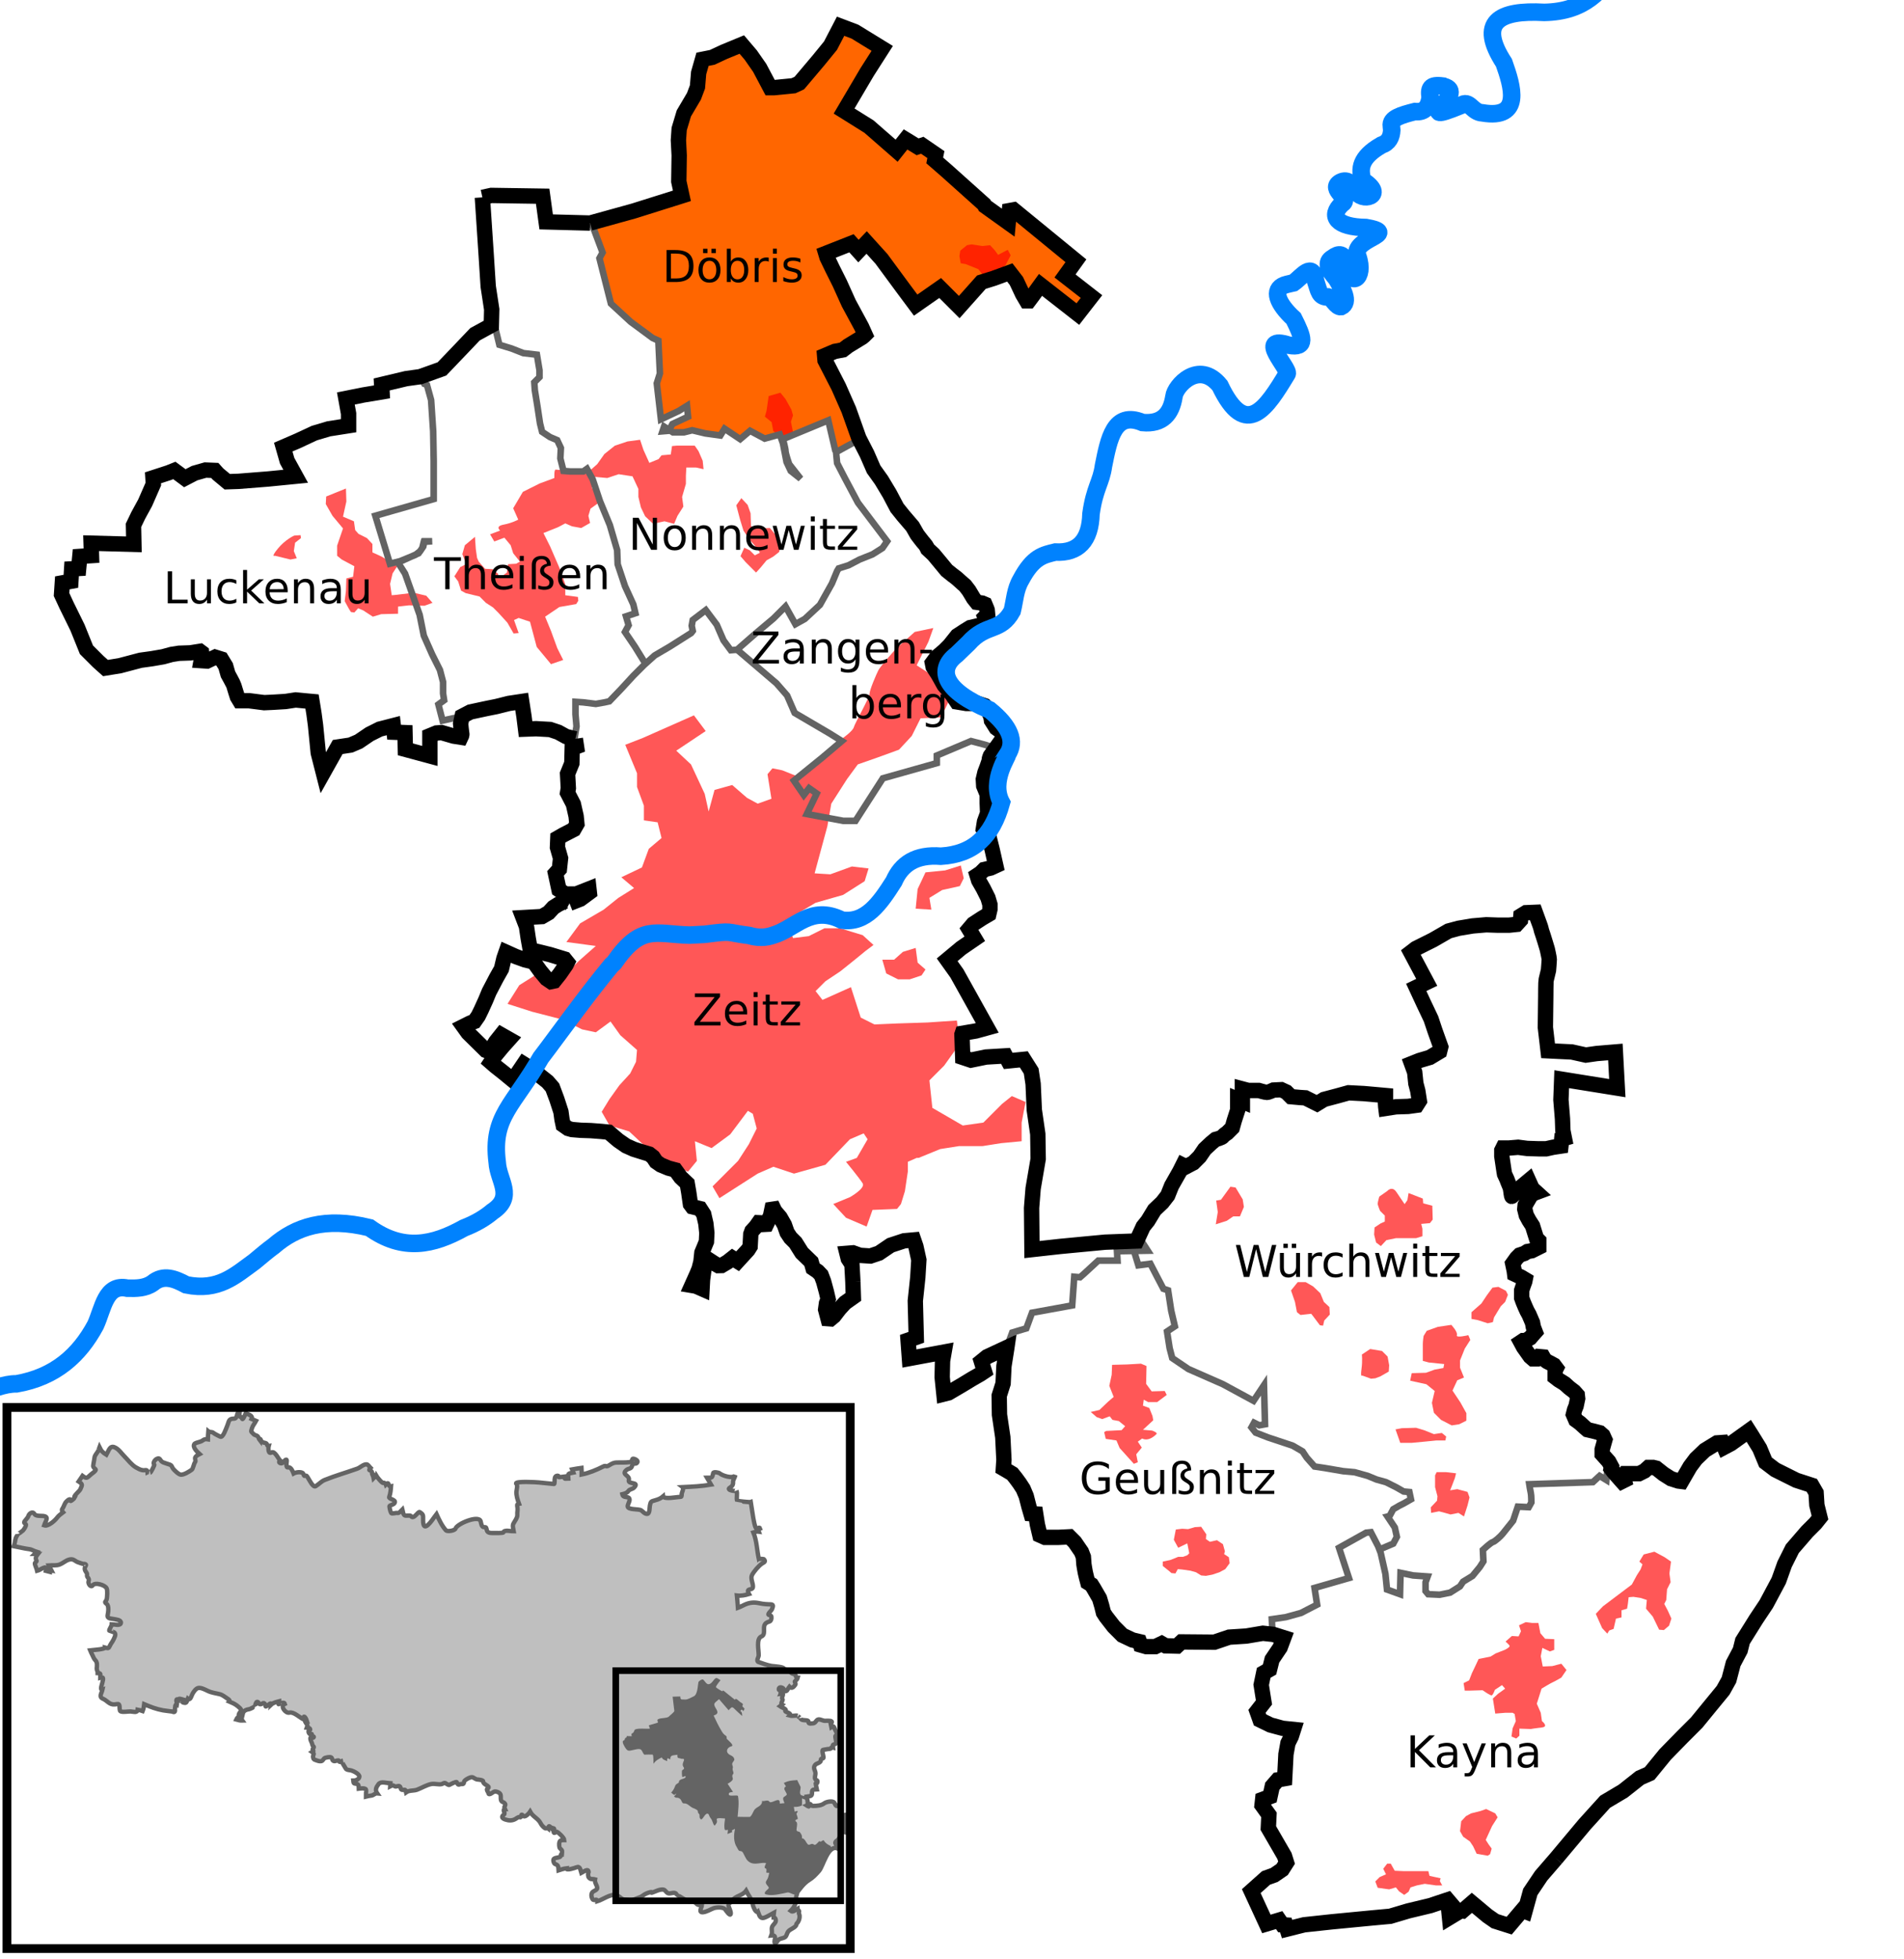 <?xml version="1.0" encoding="UTF-8" standalone="no"?>
<!-- Created with Inkscape (http://www.inkscape.org/) -->

<svg
   version="1.1"
   width="868"
   height="893"
   id="svg2"
   sodipodi:docname="Döbris_in_Zeitz.svg"
   inkscape:version="1.1 (c4e8f9ed74, 2021-05-24)"
   xmlns:inkscape="http://www.inkscape.org/namespaces/inkscape"
   xmlns:sodipodi="http://sodipodi.sourceforge.net/DTD/sodipodi-0.dtd"
   xmlns="http://www.w3.org/2000/svg"
   xmlns:svg="http://www.w3.org/2000/svg"
   xmlns:rdf="http://www.w3.org/1999/02/22-rdf-syntax-ns#"
   xmlns:cc="http://creativecommons.org/ns#"
   xmlns:dc="http://purl.org/dc/elements/1.1/">
  <sodipodi:namedview
     id="namedview122"
     pagecolor="#ffffff"
     bordercolor="#666666"
     borderopacity="1.0"
     inkscape:pageshadow="2"
     inkscape:pageopacity="0.0"
     inkscape:pagecheckerboard="0"
     showgrid="false"
     inkscape:zoom="0.97424412"
     inkscape:cx="434.18276"
     inkscape:cy="446.5"
     inkscape:window-width="1842"
     inkscape:window-height="1046"
     inkscape:window-x="78"
     inkscape:window-y="0"
     inkscape:window-maximized="1"
     inkscape:current-layer="svg2" />
  <defs
     id="defs6" />
  <rect
     width="1084.602"
     height="1054.02"
     x="-147.386"
     y="-106.383"
     id="rect4188"
     style="fill:#ffffff;fill-opacity:1;stroke:none" />
  <path
     style="fill:#ffffff;stroke:none;stroke-width:1px;stroke-linecap:butt;stroke-linejoin:miter;stroke-opacity:1"
     d="m 368.323,371.842 3.843,-10.145 -3.689,-1.998 -2.767,2.306 -3.228,-6.149 21.533,-17.532 -21.212,-12.604 -3.997,-8.915 -7.532,-7.686 -14.449,-13.219 21.161,-18.891 4.919,7.224 11.067,-9.53 8.4,-15.336 19.675,-9.376 2.767,-3.843 -13.579,-17.397 -9.395,-17.237 v -5.841 l 9.069,-3.997 34.807,52.221 28.37,31.358 -21.715,19.179 9.242,15.401 16.47,12.923 -4.698,8.745 -9.991,-3.074 -15.986,5.534 v 3.689 l -24.287,7.532 -12.912,18.753 h -8.147 z"
     id="path11683" />
  <path
     d="m 259.211,513.196 -8.583,-18.883 -11.587,-6.867 -6.437,4.721 -7.296,-6.867 -2.146,-4.721 -11.587,-12.016 5.15,-4.292 14.162,-28.754 10.729,1.717 10.729,9.871 7.296,-8.583 -16.308,-6.008 -3.862,-13.304 17.595,-9.441 -3.862,-9.441 1.717,-17.595 7.725,-8.583 -4.721,-18.025 4.721,-22.316 v -13.733 h 10.729 l 5.579,-0.858 15.021,-17.166 22.316,-14.162 -0.429,-6.008 6.008,-3.433 5.579,7.296 5.579,9.871 h 3.433 l 21.111,19.315 3.764,10.036 22.152,12.821 -21.768,17.555 3.983,7.084 3.705,-3.092 2.755,2.501 -3.673,9.326 21.593,3.145 12.636,-19.148 23.965,-6.644 0.527,-3.698 15.583,-7.24 10.956,4.891 c 1.367,1.256 -0.761,0.81 -0.988,17.953 l -3.004,21.458 4.292,14.162 -6.867,3.004 3.433,18.454 -7.725,6.437 2.575,4.721 -12.875,9.441 17.166,30.041 -11.158,2.575 2.146,10.729 26.179,1.717 4.721,15.879 0.429,69.523 43.345,-2.575 -6.008,7.725 -8.583,0.858 -8.583,7.725 -2.146,-0.429 -1.287,13.304 -17.595,4.292 -2.146,6.008 -7.296,1.717 -0.429,6.867 -12.875,6.437 v 6.008 l -17.595,7.725 -0.858,-16.737 -14.162,0.429 -0.429,-7.725 3.433,-4.721 -2.575,-39.912 -28.324,7.296 1.717,17.595 -12.016,10.3 -2.146,-17.595 -15.021,-17.595 -6.437,-11.158 -8.154,4.292 -11.158,16.308 -11.587,-0.429 -2.575,-21.887 -7.296,-6.008 -2.146,-9.441 -15.45,-9.012 -18.025,-11.158 z"
     id="path4167"
     style="fill:#ffffff;stroke:#000000;stroke-width:1px;stroke-linecap:butt;stroke-linejoin:miter;stroke-opacity:1" />
  <path
     d="m 270.087,101.732 40.778,-11.451 -1.117,-36.589 13.407,-27.93 16.479,-3.91 11.172,18.993 13.407,-3.631 19.551,-22.624 18.155,6.983 -15.92,29.048 20.669,17.317 13.686,-3.072 38.265,36.03 4.748,-5.865 26.534,22.344 -3.352,10.055 9.496,5.586 -3.352,9.496 -16.2,-11.172 -8.379,2.793 -5.865,-8.658 -16.2,3.91 -9.496,9.496 -6.424,-5.865 -9.496,4.469 -25.417,-25.975 -18.993,3.352 18.155,37.706 -18.434,10.334 15.082,38.265 -9.496,3.91 -3.631,-12.848 -21.786,7.821 -1.397,-3.352 -6.145,2.514 -6.983,-2.793 -5.027,3.352 -6.703,-3.631 -3.072,2.514 -22.065,-2.514 2.514,-3.352 6.145,-2.514 -0.279,-3.91 -10.893,3.91 -3.072,-16.758 1.676,-4.469 -0.838,-13.407 -22.065,-18.155 -5.307,-20.668 2.514,-1.955 z"
     id="path4165"
     style="fill:#ff6600;stroke:none;fill-opacity:1" />
  <path
     d="m 637.884,726.782 1.009,-9.08 11.35,1.009 -0.757,3.279 1.766,4.792 7.567,-0.504 8.828,-5.801 9.08,-8.071 -0.504,-6.306 10.594,-8.828 5.045,-8.071 1.009,-2.522 4.792,-0.504 -0.252,-9.837 28.754,-1.513 3.531,-1.766 5.297,0.252 -4.54,-19.169 -12.359,-7.315 1.009,-11.35 -9.585,-8.071 -2.775,-7.062 -9.585,-3.783 -1.513,-4.54 3.279,-6.558 -5.297,-22.953 -3.027,-8.576 10.089,-4.288 -8.828,-24.214 -6.558,-20.935 27.241,-3.027 0.757,-30.015 24.466,5.045 -1.766,-15.638 -28.502,-2.522 -1.261,-42.122 -6.558,-18.917 -13.62,4.036 -25.223,4.288 -17.908,8.071 6.81,13.873 -2.27,2.775 9.332,29.511 -13.116,5.297 3.783,18.16 -15.134,1.009 -1.009,-3.531 -41.113,-0.504 -22.701,-4.036 -7.315,19.926 -21.944,17.656 -20.178,30.015 -0.252,8.828 1.766,3.783 5.045,-0.504 6.053,11.35 1.766,0.757 3.531,16.143 -3.783,2.775 2.018,11.35 12.107,7.315 24.971,11.855 4.036,-3.783 1.261,15.386 -5.549,0 0.504,2.522 9.08,4.288 12.611,5.297 6.053,7.819 21.692,3.531 21.944,8.071 0.504,2.522 -7.819,4.54 -2.522,3.783 4.036,8.324 -2.018,4.288 -6.306,2.522 3.279,13.116 1.009,5.045 z"
     id="path4159"
     style="fill:#ffffff;stroke:none" />
  <path
     d="m 577.097,875.849 13.873,2.522 70.119,-11.602 1.513,5.297 8.071,-3.783 16.899,9.08 45.149,-57.003 24.466,-16.395 29.763,-36.825 16.647,-35.312 25.223,-41.113 -2.775,-13.116 -21.692,-11.602 -7.062,-10.594 -16.647,2.27 -14.881,17.404 -13.116,-5.297 -24.214,3.531 -3.027,2.522 -27.997,0.504 0.252,6.81 -1.009,3.783 -4.54,-0.504 -3.783,8.324 -7.315,8.071 -5.045,3.279 0,6.053 -4.54,5.801 -8.576,7.315 -8.071,1.766 -4.54,-1.009 0.252,-7.567 -11.855,-2.018 -1.009,9.332 -5.297,-1.766 -1.261,-12.107 -6.053,-13.873 -14.125,6.81 3.783,14.377 -15.134,4.036 0,8.576 -19.422,6.306 -0.504,6.306 4.54,4.54 -7.567,15.386 -2.018,17.404 12.611,8.324 -2.522,20.935 -7.567,9.837 8.324,31.024 -13.62,9.332 z"
     id="path4157"
     style="fill:#ffffff;stroke:none" />
  <path
     d="m 508.491,566.617 1.009,7.819 -8.324,-0.252 -8.324,8.071 -3.027,-0.504 -0.757,13.368 -18.917,3.027 -1.513,7.315 -6.81,2.018 -4.792,24.718 1.766,37.077 18.413,32.537 12.359,-0.252 11.855,30.772 10.846,13.116 12.107,5.297 19.674,-1.261 35.06,-4.792 1.009,-7.315 8.324,-0.757 11.602,-5.297 -0.504,-7.819 15.386,-4.288 -4.288,-14.377 14.125,-6.558 4.036,7.315 6.558,-2.018 1.766,-3.783 -0.757,-3.279 -2.522,-4.792 2.522,-4.288 7.819,-3.783 -1.766,-3.027 -27.241,-9.332 -16.395,-3.531 -7.062,-7.819 -19.169,-7.062 -1.261,-2.27 1.261,-1.513 3.783,0.504 -0.757,-16.647 -4.036,5.045 -37.078,-18.665 -2.018,-11.855 4.036,-2.775 -3.531,-16.395 -2.018,-1.261 -6.306,-11.35 -5.549,1.513 -3.027,-9.585 z"
     id="path4155"
     style="fill:#ffffff;stroke:none" />
  <path
     d="m 237.23,321.028 -35.912,7.34 0,0 -1.835,-7.34 0,0 2.621,-2.097 0,0 -0.524,-10.223 -8.65,-20.708 -10.223,-31.194 0,0 -5.505,-0.524 -5.505,-22.019 25.689,-6.291 -0.262,-47.184 -3.408,-9.175 31.718,-23.068 2.621,8.126 11.01,4.456 6.029,0 1.573,9.699 -2.883,3.146 3.408,22.543 7.864,4.718 1.311,3.67 -0.262,7.078 1.311,2.359 10.747,0.524 6.029,14.417 7.34,21.233 0.786,6.553 3.408,10.223 3.67,11.796 -2.883,0.524 0.262,3.932 -1.049,5.767 8.126,12.844 -15.466,17.039 -6.815,2.097 -8.126,-1.049 -2.097,15.728 -20.971,-3.67 z"
     id="path4153"
     style="fill:#ffffff;fill-opacity:1;stroke:none" />
  <path
     d="m 294.5,301.803 -9.606,-13.449 1.921,-7.685 2.745,-1.647 -7.685,-21.957 -0.274,-6.862 -13.723,-36.229 -11.253,-0.274 -0.823,-12.351 -9.057,-6.038 -3.568,-20.859 3.294,-3.294 -1.921,-9.057 -17.017,-6.038 -3.294,-12.9 -2.47,-52.423 25.251,-0.274 3.019,9.332 20.31,1.921 4.94,13.174 -1.921,2.47 5.764,21.683 21.683,17.566 0.549,13.723 -2.47,3.842 2.745,15.919 11.253,-4.666 1.372,4.117 -6.587,3.568 -2.196,2.745 5.215,1.098 4.94,-0.549 12.625,2.196 2.745,-2.745 6.587,4.117 4.94,-3.019 6.313,3.019 6.587,-1.921 1.098,2.745 21.134,-9.606 3.568,14.547 1.372,6.862 10.979,20.036 10.704,13.723 -3.568,5.215 -18.389,7.959 -8.508,16.193 -10.979,8.234 -4.391,-7.411 -22.781,19.487 -3.019,-0.274 -10.155,-17.566 -6.038,4.391 -0.823,5.489 z"
     id="path4161"
     style="fill:#ffffff;stroke:none" />
  <path
     d="m 51.116,306.873 c -1.049,-0.786 -11.796,-11.796 -11.796,-11.796 l -11.272,-27.262 14.942,-19.66 17.301,-1.049 10.747,-29.097 10.747,-3.146 18.087,0.786 7.864,4.456 25.951,-3.408 -3.932,-14.679 29.621,-8.126 0.262,-11.534 32.504,-12.32 3.67,7.34 1.311,13.107 1.049,35.912 -26.737,9.175 6.553,21.757 4.194,-1.049 4.981,10.485 4.456,13.107 1.573,10.223 7.602,15.728 1.573,13.107 -2.359,2.359 2.097,6.553 6.815,-0.786 1.573,10.223 -12.058,-2.621 -4.194,8.65 -8.65,-4.194 -5.505,-8.126 -27.262,11.01 -5.505,6.029 -6.815,-28.572 -30.932,-0.262 L 99.872,300.057 86.766,297.698 63.698,302.154 z"
     id="path4151"
     style="fill:#ffffff;stroke:none;fill-opacity:1" />
  <g
     transform="translate(-410.072,-84.262)"
     id="g4129"
     style="opacity:0.66">
    <path
       d="m 926.979,751.533 -6.496,-7.218 -1.444,-3.429 -4.872,-0.722 -0.722,-3.068 0.902,-0.541 7.038,-0.361 1.624,-1.805 -2.887,-2.346 -2.887,-0.541 -1.263,-1.624 -3.429,1.263 -2.526,-0.902 -2.707,-2.346 3.97,-0.902 3.97,-3.789 2.526,-2.165 -1.985,-5.053 1.083,-5.053 0.18,-4.511 6.857,-0.18 6.316,-0.361 2.526,1.083 -0.18,8.12 2.526,3.429 5.955,-0.18 0.902,1.805 -4.331,3.248 -4.15,0 -1.985,-1.083 -0.361,2.707 2.887,1.083 1.444,3.609 0.361,1.985 -4.692,4.331 4.15,0.361 c 0,0 2.707,0.902 1.985,1.624 -3.807,3.807 -6.496,1.985 -6.496,1.985 l -1.985,1.444 1.805,2.707 -2.526,3.068 0.722,3.609 z"
       id="path4081"
       style="fill:#ff0000;stroke:none" />
    <path
       d="m 952.242,792.315 -0.902,-4.511 -4.15,1.985 -1.985,-3.609 0.902,-4.692 2.887,-0.361 2.707,0.18 3.068,-0.902 2.887,-0.18 2.346,3.429 -0.18,2.165 1.805,1.263 3.248,-0.722 2.707,1.805 0.902,3.248 -0.361,1.263 2.165,1.444 0.361,2.707 -1.985,2.707 -2.707,1.444 -3.248,1.083 -2.887,0.541 -2.165,-0.18 -2.346,-1.444 -2.526,-0.722 -3.789,-0.541 -1.985,-0.18 -1.083,1.985 -1.805,-0.18 -1.263,-1.083 -2.707,-2.165 0,-1.985 3.429,-0.722 3.609,-1.444 2.165,0 1.985,-0.722 z"
       id="path4083"
       style="fill:#ff0000;stroke:none" />
    <path
       d="m 1091.731,865.398 -1.083,-6.857 2.346,-2.165 3.248,-2.346 -1.444,-1.624 -3.248,2.165 c 0,0 -0.902,2.707 -1.624,2.526 -0.722,-0.18 -2.346,-1.263 -2.346,-1.263 l -1.624,-1.083 -5.955,0.18 -2.165,0 -0.541,-3.429 2.526,-1.263 1.263,-3.248 1.804,-3.789 1.263,-2.707 5.413,-1.083 2.346,-1.444 4.15,-1.624 c 0,0 2.707,-1.263 2.165,-1.985 -0.541,-0.722 -1.804,-1.805 -1.804,-1.805 l 2.887,-2.526 3.068,0.18 1.083,-2.346 -0.902,-2.707 3.068,-1.444 2.887,0.361 2.887,0 0.902,4.692 2.165,2.526 4.15,0.18 0,4.872 -1.985,0.722 -3.429,-1.624 -0.722,3.789 0.902,4.692 4.331,-0.18 4.15,-1.083 2.346,2.887 -2.346,3.429 c 0,0 -3.068,1.805 -3.97,2.165 -0.902,0.361 -5.053,2.887 -5.053,2.887 l -1.083,3.429 -1.083,3.429 1.805,4.15 0.541,3.789 c 0,0 3.248,2.526 0,2.887 -3.248,0.361 -5.053,0.722 -5.053,0.722 l -5.233,-0.18 0,3.248 -1.444,1.263 -2.166,-0.902 0.541,-3.789 1.444,-3.248 -0.541,-3.248 -0.902,-0.541 -3.429,0 z"
       id="path4085"
       style="fill:#ff0000;stroke:none" />
    <path
       d="m 1142.799,828.947 -2.346,-2.526 -2.887,-6.496 3.248,-3.429 13.173,-9.925 2.346,-4.331 1.624,-2.526 0.902,-2.346 -1.444,-1.263 1.985,-3.248 4.872,-1.263 4.692,2.526 2.887,1.985 -0.722,5.414 0.541,3.97 -1.624,3.248 -0.361,4.872 -0.902,1.805 1.624,3.068 1.624,3.609 -1.083,3.248 -2.346,1.985 -2.165,-0.18 -2.887,-5.955 -3.068,-3.609 0.18,-2.165 0.18,-1.805 -2.707,-0.902 -3.429,-0.541 -2.165,0.18 -0.361,3.068 -0.361,2.165 -2.526,0.722 0,3.248 -2.526,0.541 -1.083,4.692 -1.985,0.722 z"
       id="path4087"
       style="fill:#ff0000;stroke:none" />
    <path
       d="m 1088.303,930.18 -5.053,-0.902 -1.624,-3.429 -1.444,-2.165 -3.068,-2.165 -1.444,-2.526 0.541,-4.511 2.165,-2.346 2.346,-1.263 4.331,-1.083 2.526,-0.902 4.15,1.985 1.083,1.805 -2.526,3.97 -1.985,4.331 -0.902,1.985 1.263,1.985 1.444,1.985 -0.722,2.526 z"
       id="path4089"
       style="fill:#ff0000;stroke:none" />
    <path
       d="m 1050.227,948.045 -2.346,-1.624 -1.444,-1.805 -3.068,0.902 -5.233,-0.722 -1.083,-2.887 1.985,-1.985 2.887,-1.263 -1.263,-2.526 1.804,-2.346 1.624,0 1.804,3.248 4.15,0.18 5.413,0 3.97,0 1.804,0 0.541,2.165 5.053,1.083 -0.361,1.263 1.083,1.985 -2.887,0 -5.053,-0.722 -3.609,0.722 -2.887,0.902 -0.902,1.985 z"
       id="path4091"
       style="fill:#ff0000;stroke:none" />
    <path
       d="m 1071.34,774.631 -2.526,-0.722 -2.707,-0.722 -3.609,0.722 -0.18,-2.526 2.887,-3.068 0.18,-1.985 -1.083,-4.15 0,-5.414 0.722,-1.444 4.15,0 4.692,0.541 -0.541,2.165 -1.444,3.789 -0.722,1.805 3.248,-0.541 4.692,1.263 0.902,2.526 -0.902,3.609 -1.624,5.053 -2.526,-1.624 z"
       id="path4093"
       style="fill:#ff0000;stroke:none" />
    <path
       d="m 1035.069,712.736 -3.97,-1.444 c 0,0 -0.902,1.083 -0.361,-2.887 0.541,-3.97 0.18,-6.677 0.18,-6.677 l 3.789,-2.526 5.413,0.902 2.526,2.526 0.722,3.97 -0.18,2.887 -3.789,2.165 -2.346,0.902 z"
       id="path4095"
       style="fill:#ff0000;stroke:none" />
    <path
       d="m 1011.791,688.375 -3.248,-4.331 -0.722,-0.902 -4.872,0.541 -1.624,-1.263 -0.902,-4.692 -1.804,-5.233 3.068,-3.789 3.609,0 3.429,1.985 3.248,3.068 1.624,3.97 2.526,2.346 0.18,3.429 -2.526,2.707 -0.541,2.346 z"
       id="path4097"
       style="fill:#ff0000;stroke:none" />
    <path
       d="m 1088.303,687.473 -4.511,-1.444 -2.887,-0.541 0,-3.068 4.511,-3.97 2.526,-3.789 2.526,-3.429 2.707,-0.361 3.429,1.805 0.902,1.805 -1.263,3.248 -1.985,1.985 -3.068,5.053 -0.541,2.165 z"
       id="path4099"
       style="fill:#ff0000;stroke:none" />
    <path
       d="m 1071.881,734.03 -4.872,-2.526 -3.248,-3.248 -0.902,-4.511 1.263,-5.414 -3.789,-3.068 -7.399,-1.624 0.722,-3.429 6.496,-0.18 3.97,-1.444 3.97,-0.722 0.361,-1.805 -7.038,-0.722 -2.707,-0.722 0,-2.526 c 0,0 0,-3.97 0,-5.233 0,-1.263 0.361,-3.609 0.361,-3.609 l 1.444,-2.346 5.053,-1.805 6.135,-0.902 c 0,0 3.068,3.248 2.526,4.692 -0.541,1.444 5.233,0 5.233,0 l 0.902,2.165 -2.526,3.97 -2.165,5.414 0,3.248 1.804,4.511 -3.068,1.263 -2.165,4.692 3.609,5.414 2.707,4.872 0,3.429 -3.248,1.624 z"
       id="path4101"
       style="fill:#ff0000;stroke:none" />
    <path
       d="m 1048.423,741.969 -2.165,-6.135 2.887,-0.541 6.496,-0.18 3.609,1.083 4.511,1.805 3.609,-0.541 1.985,1.624 -0.361,1.805 -4.15,0 -5.414,0.541 -5.774,0.541 z"
       id="path4103"
       style="fill:#ff0000;stroke:none" />
    <path
       d="m 1037.415,650.661 -0.902,-3.609 0.18,-3.248 2.707,-1.805 1.985,-0.902 0,-2.707 -2.165,-2.165 c 0,0 -1.083,-2.526 -1.083,-3.248 0,-0.722 0.722,-3.248 0.722,-3.248 l 3.609,-2.526 c 0,0 2.165,-2.526 4.15,0.361 1.985,2.887 3.789,5.594 3.789,5.594 l 1.263,-1.805 0.541,-3.248 6.496,2.526 0.18,2.165 4.15,1.083 0.18,6.316 -1.263,1.624 -3.97,0.361 0.541,2.165 0,3.429 -2.887,0.902 -9.203,0 -4.331,0.902 -2.526,2.707 z"
       id="path4105"
       style="fill:#ff0000;stroke:none" />
    <path
       d="m 964.332,642.36 0.902,-5.594 -0.722,-5.233 2.165,-0.361 4.331,-5.955 2.346,0.361 3.248,5.414 0.541,3.429 -1.805,4.331 -3.068,0 -2.887,1.985 z"
       id="path4107"
       style="fill:#ff0000;stroke:none" />
    <path
       d="m 569.311,362.114 -2.107,-3.831 0.575,-4.597 0.192,-5.747 3.065,-0.766 0.575,-4.789 -5.747,-3.065 -2.107,-1.724 0,-4.597 2.682,-7.854 -4.789,-5.747 -3.065,-5.364 0.192,-3.448 9.003,-3.64 0.192,5.938 -1.532,6.896 4.981,2.107 0.575,4.023 1.532,1.724 3.831,1.916 2.49,2.682 0,3.831 4.214,1.916 7.088,4.406 -2.107,3.256 -1.149,4.789 0.766,5.172 2.107,-0.192 7.854,-0.958 5.747,1.341 2.873,3.256 -3.64,1.341 -7.088,-0.192 -4.981,0.575 0,3.256 -7.662,0.192 -3.831,1.149 -4.406,-2.873 -2.299,-0.958 -1.724,1.916 -1.532,-0.192 z"
       id="path4109"
       style="fill:#ff0000;stroke:none" />
    <path
       d="m 542.493,339.319 -7.088,-1.724 c 0,0 -2.107,0.958 1.341,-3.256 3.448,-4.214 7.471,-5.938 7.471,-5.938 l 2.873,-0.192 0.192,1.341 -2.682,2.107 -0.575,3.831 1.341,3.256 z"
       id="path4111"
       style="fill:#ff0000;stroke:none" />
    <path
       d="m 754.74,345.257 -4.789,-4.789 -2.299,-2.682 1.724,-3.831 2.49,1.149 2.299,2.299 2.299,-1.149 -0.766,-1.532 -4.023,-4.597 -2.682,-4.023 -1.532,-4.981 -1.724,-6.513 2.299,-3.256 2.873,3.065 1.341,3.831 0.192,5.938 4.214,0.958 4.406,-0.192 2.682,3.256 2.299,3.831 -0.766,3.831 -2.682,2.107 -3.065,1.724 -2.682,3.256 z"
       id="path4113"
       style="fill:#ff0000;stroke:none" />
    <path
       d="m 707.808,323.036 -3.64,-3.448 -1.916,-4.023 -1.149,-4.789 0,-3.64 -2.682,-5.747 -6.321,-0.958 -5.172,1.724 -6.513,-0.575 -0.575,4.981 2.682,3.448 0.192,3.64 -3.448,2.49 -0.958,3.256 0.766,3.256 -4.023,2.299 -4.214,-0.766 -3.065,-1.341 -3.256,1.724 -6.705,2.682 3.065,6.13 4.406,10.153 2.49,7.088 0,4.981 5.747,0.766 0.192,1.724 -0.958,1.532 -7.662,1.341 -6.513,4.406 2.682,6.513 2.873,7.854 2.682,5.364 -5.555,1.916 -6.513,-7.854 -3.065,-11.493 -5.172,-1.724 -2.107,0.958 2.107,5.938 -2.299,0.192 -2.873,-4.981 -4.023,-4.406 -2.49,-2.49 -3.256,-2.107 -2.873,-2.873 -6.321,-1.532 -2.107,-1.149 -1.341,-4.214 -1.724,-2.299 2.682,-4.214 2.682,-1.341 -1.724,-4.597 1.149,-4.023 4.597,-3.831 0.383,5.555 0.575,4.023 0.766,1.724 2.873,3.256 3.448,0.192 2.49,2.107 0.383,2.107 3.64,-2.682 0.575,-3.831 3.64,-0.192 1.724,-0.958 -3.065,-3.831 -1.149,-3.64 -2.873,-3.448 -4.597,1.724 -1.916,-3.256 4.597,-1.724 c 0,0 -2.49,-1.916 1.532,-2.682 4.023,-0.766 6.705,-2.299 6.705,-2.299 l -2.299,-5.172 4.406,-7.471 7.662,-3.831 6.705,-2.49 c 0,0 -0.192,-3.831 0.575,-3.831 0.766,0 6.896,0.766 6.896,0.766 l 4.214,0.958 4.597,-1.341 3.256,-2.873 3.256,-4.597 4.789,-3.831 5.747,-1.916 5.747,-0.766 1.532,4.597 2.682,5.938 4.214,-1.724 1.341,-1.724 2.107,-0.192 2.107,-0.192 0.575,-3.831 2.107,-0.192 4.789,0 3.448,0 1.724,2.49 1.916,4.406 0.383,3.831 -3.448,-0.766 -4.406,0 -0.192,3.831 0,3.64 -1.724,5.938 0.575,4.406 -2.682,4.214 -1.532,3.64 -4.406,-1.149 z"
       id="path4115"
       style="fill:#ff0000;stroke:none" />
    <path
       d="m 765.467,283.192 -2.873,-2.49 -0.766,-4.023 -3.065,-2.49 0.766,-2.682 0.958,-6.705 5.364,-1.532 2.299,2.873 2.682,4.789 0.766,2.682 -0.958,2.873 0.958,4.789 -1.916,2.107 -2.49,0.575 z"
       id="path4117"
       style="fill:#ff0000;stroke:none" />
    <path
       d="m 859.139,210.974 -3.065,-4.023 -5.747,-2.299 -2.299,-0.383 -0.575,-3.256 0.383,-2.49 3.065,-2.49 2.107,-0.383 4.981,0.766 3.448,-0.383 2.107,2.299 1.532,2.107 4.406,-2.299 1.341,2.49 -2.299,4.406 -3.831,3.448 z"
       id="path4119"
       style="fill:#ff0000;stroke:none" />
    <path
       d="m 772.045,619.247 -9.393,-3.131 -7.157,3.131 -17.445,11.183 -3.131,-5.368 11.63,-11.63 4.92,-7.604 3.578,-7.157 -1.789,-6.71 -2.237,-1.342 -8.051,10.735 -8.499,6.262 -7.604,-3.131 0.895,8.946 -4.026,4.92 -10.735,-4.473 -9.393,-7.604 -6.71,-6.262 -8.946,-2.684 -3.578,-6.262 3.578,-5.815 4.473,-6.262 4.92,-5.368 2.684,-5.368 0.447,-5.368 -7.604,-6.71 -4.473,-6.262 -6.71,4.92 -6.262,-1.342 -8.946,-4.473 -13.866,-3.578 -11.183,-3.578 5.368,-8.499 8.499,-5.368 8.051,1.342 5.815,-2.237 4.92,-4.92 7.604,-6.71 -13.419,-1.789 6.262,-8.499 10.735,-6.262 6.71,-5.368 7.157,-4.473 -5.815,-4.92 9.393,-4.473 3.131,-8.499 5.815,-4.92 -1.789,-7.157 -6.262,-0.895 0,-6.71 -3.131,-8.499 0,-6.262 -5.368,-12.972 8.051,-3.131 23.26,-10.288 5.368,7.157 -13.419,8.946 6.71,6.262 6.262,13.419 1.789,8.051 2.684,-9.841 8.051,-2.237 6.71,5.815 4.92,2.684 6.262,-2.237 -1.789,-11.183 2.237,-2.684 4.473,0.895 8.946,3.578 4.026,-4.92 4.473,-5.368 4.473,-3.578 5.815,-4.473 c 0,0 4.473,-3.131 4.92,-4.92 0.447,-1.789 7.157,-13.419 7.157,-15.208 0,-1.789 3.131,-8.946 4.026,-10.735 0.895,-1.789 8.051,-9.841 8.051,-9.841 l 8.499,-7.604 8.499,-1.789 -2.237,6.262 -5.368,10.735 7.604,4.92 7.157,11.183 -3.578,7.604 -9.393,0.447 -4.026,8.051 -5.815,6.262 -9.841,3.578 -8.946,3.131 -4.92,6.71 -7.157,11.183 -1.789,10.288 -5.815,21.471 7.157,0.447 9.841,-3.578 7.604,0.895 -1.789,5.815 -9.841,6.262 -12.524,3.578 -7.604,4.473 -5.368,4.473 2.684,7.157 7.157,-0.895 7.157,-3.578 7.157,0 10.288,3.131 4.92,4.473 -3.578,2.684 -4.92,4.026 -6.71,5.368 -6.71,4.473 -4.473,4.473 3.131,4.026 12.972,-5.815 4.473,13.866 6.262,3.131 10.288,-0.447 13.866,-0.447 13.419,-0.895 1.342,10.288 -2.684,4.026 -4.473,6.262 -6.71,6.71 1.342,12.524 13.866,8.051 9.393,-1.342 8.499,-8.499 4.473,-3.578 6.262,2.684 -1.789,9.393 0,8.499 -9.393,0.895 -8.499,1.342 -10.735,0 -8.499,1.342 -9.841,4.026 -0.895,0 -4.026,1.789 0,4.473 -1.342,8.946 -1.789,5.815 -1.789,2.237 -11.183,0.447 -2.684,7.604 -9.393,-4.026 -5.815,-6.262 7.604,-3.131 c 0,0 7.157,-4.026 5.815,-6.262 -1.342,-2.237 -7.604,-9.841 -7.604,-9.841 l 4.92,-1.789 4.92,-8.499 -1.789,-2.684 -6.262,2.684 -11.183,11.63 z"
       id="path4123"
       style="fill:#ff0000;stroke:none" />
    <path
       d="m 819.459,530.681 -5.368,-2.684 -1.789,-6.262 5.368,0 4.026,-3.578 5.815,-1.789 0.895,6.71 3.578,3.131 -1.789,2.684 -5.368,1.789 z"
       id="path4125"
       style="fill:#ff0000;stroke:none" />
    <path
       d="m 827.51,498.475 0.895,-8.946 3.578,-7.604 8.946,-0.895 7.157,-2.237 1.342,5.815 -1.789,3.578 -8.051,1.789 -5.815,3.578 0.895,5.368 z"
       id="path4127"
       style="fill:#ff0000;stroke:none" />
  </g>
  <path
     style="fill:none;stroke:#636363;stroke-width:3;stroke-linecap:butt;stroke-linejoin:miter;stroke-miterlimit:4;stroke-dasharray:none;stroke-opacity:1"
     d="m 336.229,296.319 17.738,15.156 4.851,5.544 3.465,7.969 15.939,9.355 5.544,3.465 -9.009,7.623 -12.82,10.395 4.504,6.583 2.425,-3.119 3.465,2.426 -4.504,9.355 16.632,3.119 h 5.544 l 12.474,-19.404 24.601,-6.93 v -3.465 l 15.592,-6.583 6.583,1.732 8.316,2.772"
     id="path1491" />
  <path
     d="m 191.781,171.661 1.663,3.326 1.188,0.475 1.901,6.891 0.95,14.256 0.238,13.543 0,17.345 -26.612,7.603 6.653,21.86 5.703,-1.426 7.366,-3.326 1.663,-2.376 0.713,-2.851 3.802,-0.238 -3.564,0 -0.475,2.376 -1.426,2.138 -2.138,1.663 -8.079,3.326 3.326,5.227 2.614,7.366 4.039,11.405 1.901,9.504 3.802,8.554 3.564,7.128 1.426,5.465 0,5.227 0.475,3.089 -2.614,1.901 1.901,7.366 8.554,-1.901"
     id="path3292"
     style="fill:none;stroke:#636363;stroke-width:3;stroke-linecap:butt;stroke-linejoin:miter;stroke-miterlimit:4;stroke-opacity:1;stroke-dasharray:none" />
  <path
     d="m 224.808,145.525 2.851,11.643 5.465,1.663 5.465,2.138 6.178,0.713 1.188,7.128 0,3.089 -2.376,2.376 0.238,3.564 1.188,7.366 1.188,7.841 0.95,3.802 3.564,2.376 3.326,1.426 1.663,3.564 -0.238,4.752 1.426,5.703 3.089,0.238 5.94,0 1.663,-1.188 2.614,4.752 3.326,9.979 4.514,10.93 3.326,11.405 0.238,6.415 3.326,9.979 3.802,8.316 0.95,4.039 -4.277,1.426 1.188,4.039 -1.663,3.089 4.514,6.653 4.99,8.079"
     id="path3294"
     style="fill:none;stroke:#636363;stroke-width:3;stroke-linecap:butt;stroke-linejoin:miter;stroke-miterlimit:4;stroke-opacity:1;stroke-dasharray:none" />
  <path
     d="m 261.875,336.797 0.95,-5.703 -0.475,-5.465 0,-5.703 3.564,0.238 5.703,0.713 4.039,-0.713 2.138,-0.475 5.465,-5.703 5.465,-5.94 4.99,-4.99 4.752,-4.277 6.891,-4.039 9.742,-6.178 0.713,-0.95 -0.475,-2.376 0.475,-2.614 5.94,-4.514 4.99,6.653 3.089,7.128 3.326,4.514 2.851,-0.238 7.603,-6.653 9.029,-7.603 5.465,-5.465 4.514,8.079 4.277,-2.376 6.891,-6.415 5.465,-9.742 2.376,-5.703 0.713,-1.188 4.514,-1.426 4.99,-2.614 5.94,-2.376 4.514,-2.851 2.138,-3.089 -13.306,-17.583 -5.94,-11.167 -3.564,-6.891 -0.475,-4.99 4.752,-2.614 5.703,-3.089"
     id="path3296"
     style="fill:none;stroke:#636363;stroke-width:3;stroke-linecap:butt;stroke-linejoin:miter;stroke-miterlimit:4;stroke-opacity:1;stroke-dasharray:none" />
  <path
     d="m 269.716,101.805 4.99,13.306 -1.426,2.614 5.227,20.672 9.029,8.316 9.979,7.366 2.614,1.188 0.713,14.969 -1.426,4.514 1.901,16.395 8.079,-3.802 3.802,-2.376 0.475,4.99 -3.564,1.663 -3.564,1.663 -1.663,3.089 -2.851,0.238 0.713,-2.138 4.039,2.614 4.99,0 3.802,-0.95 5.94,1.426 6.891,0.95 1.901,-3.089 7.128,4.752 4.514,-3.802 6.653,3.564 6.891,-1.901 1.426,4.039 1.663,8.554 1.901,4.039 4.514,3.564 -5.227,-6.653 c 0,0 -1.663,-4.752 -1.663,-5.94 0,-1.188 -1.188,-5.465 -1.188,-5.465 l 20.672,-8.554 3.326,14.256"
     id="path3298"
     style="fill:none;stroke:#636363;stroke-width:3;stroke-linecap:butt;stroke-linejoin:miter;stroke-miterlimit:4;stroke-opacity:1;stroke-dasharray:none" />
  <path
     d="m 459.087,613.844 2.376,-6.415 0,0 6.415,-1.901 2.614,-7.128 18.296,-3.326 0.95,-13.068 2.614,0.238 1.901,-1.663 6.415,-5.94 8.791,0 -0.238,-4.277 14.019,-0.238 -2.614,-4.039 -1.426,-1.663"
     id="path3300"
     style="fill:none;stroke:#636363;stroke-width:3;stroke-linecap:butt;stroke-linejoin:miter;stroke-miterlimit:4;stroke-opacity:1;stroke-dasharray:none" />
  <path
     d="m 628.975,706.273 6.178,-2.614 1.663,-3.089 -0.95,-4.277 -3.326,-4.99 0.95,-0.238 1.663,-3.089 2.851,-1.663 1.901,-0.95 3.326,-1.901 -0.713,-3.326 -2.614,-0.238 -3.326,-1.901 -4.752,-2.376 -4.277,-1.188 -4.039,-1.663 -5.94,-1.663 -5.227,-0.475 -8.316,-1.426 -4.752,-0.713 -3.564,-4.039 -1.901,-2.851 -4.515,-2.614 -11.405,-3.802 -5.465,-2.138 -1.901,-2.376 1.188,-2.138 2.376,1.188 2.614,-0.475 -0.475,-17.82 -4.752,7.128 -14.019,-7.603 -15.682,-6.891 -7.366,-4.99 -1.188,-4.514 -1.188,-7.603 3.564,-2.376 -1.663,-7.128 -1.426,-9.267 -2.138,-0.713 -2.614,-4.99 -3.326,-6.415 -5.465,0.713 -1.663,-5.465 -0.033,-1.305"
     id="path3302"
     style="fill:none;stroke:#636363;stroke-width:3;stroke-linecap:butt;stroke-linejoin:miter;stroke-miterlimit:4;stroke-opacity:1;stroke-dasharray:none" />
  <path
     d="m 574.326,745.24 -0.95,-1.663 6.653,-0.713 -0.238,-4.752 6.415,-0.95 6.891,-1.901 7.366,-3.802 -1.188,-7.603 15.682,-4.514 -4.514,-13.781 12.355,-6.891 2.139,-0.238 3.326,6.415 1.188,3.089 2.139,9.504 0.713,7.128 5.94,2.138 0.238,-9.742 5.703,1.188 6.653,0.475 -0.95,2.614 0,4.039 1.188,1.426 5.227,0.238 4.752,-0.95 4.514,-2.851 1.426,-2.138 4.277,-2.614 3.326,-4.039 1.663,-2.614 -0.238,-5.227 c 0,0 3.564,-3.326 4.514,-3.564 0.95,-0.238 3.564,-2.614 4.514,-3.802 0.951,-1.188 4.752,-5.94 4.752,-5.94 l 2.138,-6.415 4.99,0.238 1.188,-2.138 c 0,0 0,-3.326 -0.238,-4.277 -0.238,-0.95 -0.713,-4.039 -0.713,-4.039 l 28.988,-0.95 3.089,-2.851 3.089,1.901 0.475,-5.703 1.426,0"
     id="path3304"
     style="fill:none;stroke:#636363;stroke-width:3;stroke-linecap:butt;stroke-linejoin:miter;stroke-miterlimit:4;stroke-opacity:1;stroke-dasharray:none" />
  <path
     d="m 709.392,847.183 -6.802,7.871 -4.956,7.385 -2.429,8.843 -1.263,-0.486 -5.928,6.997 -6.414,-2.041 -3.498,-2.429 -7.094,-5.928 -4.276,3.693 -0.777,-0.097 -5.15,3.11 -0.486,-4.762 1.263,-1.36 -1.652,-1.944 -7.871,2.624 -10.106,2.429 -8.163,2.429 -8.454,0.777 -18.172,1.749 -12.633,1.36 -7.774,1.944 -0.583,-1.846 -1.555,-0.097 -1.458,-2.138 -5.831,1.749 -6.899,-14.965 6.726,-5.995 3.726,-1.338 3.631,-2.484 2.006,-3.153 -0.955,-3.057 -7.357,-12.707 0.287,-6.019 -3.153,-4.395 0.287,-2.675 3.344,-1.242 1.051,-4.777 2.484,-2.866 3.153,-0.573 0.573,-11.083 0.921,-5.109 1.525,-3.05 1.017,-3.177 -4.956,-0.508 -5.591,-1.525 -4.702,-2.287 -1.398,-3.939 3.177,-4.066 -1.271,-8.005 1.144,-5.464 2.668,-1.525 1.144,-4.574 3.685,-5.464 1.652,-4.447 -4.829,-1.525 -4.702,-0.508 -7.497,1.271 -7.878,0.508 -6.735,2.287 -14.994,-0.127 -2.033,1.906 -5.21,-0.127 -1.779,-1.017 -2.923,1.398 -4.066,0 -2.668,-0.762 -0.508,-1.525 -3.177,-0.762 -4.574,-2.16 -3.939,-3.939 -3.558,-4.574 -1.144,-1.779 -0.762,-3.05 -1.017,-3.431 -2.795,-4.829 -0.889,-1.398 -1.652,-1.017 c 0,0 -0.508,-1.906 -0.635,-2.414 -0.127,-0.508 -0.381,-1.652 -0.508,-2.16 -0.127,-0.508 -0.635,-3.685 -0.635,-3.685 l -0.254,-3.431 -0.889,-2.287 -3.05,-4.447 -2.414,-2.414 -4.956,0.254 -6.226,0 -2.287,-1.017 -1.144,-4.829 -0.762,-4.829 -2.16,-0.127 -0.889,-3.05 -1.271,-4.956 -1.398,-3.304 -1.652,-2.541 -1.779,-2.414 -1.525,-1.906 -2.541,-1.525 -1.525,-0.889 0.254,-3.939 -0.508,-10.292 -1.525,-10.292 -0.127,-8.641 1.779,-5.591 0.381,-7.878 1.271,-8.005 0.074,-0.513 -9.045,4.215 -2.591,2.108 1.405,4.566 -1.844,1.229 -3.908,2.239 -4.698,2.854 -5.927,3.469 -2.108,0.527 -0.79,-7.684 0.176,-7.42 0.703,-4.039 -15.806,2.942 -0.615,-8.342 3.732,-1.317 -0.439,-16.597 1.142,-10.757 0.483,-7.947 -1.361,-6.147 -1.01,-2.942 -4.347,0.395 -6.147,2.02 -5.313,3.6 -3.908,1.317 -4.742,-0.307 -3.205,-1.142 -2.766,0.22 0.615,2.459 1.668,2.547 0.439,8.079 m 320.582,262.775 13.021,-15.548 9.329,-10.301 8.222,-4.892 7.624,-6.029 4.433,-1.95 7.093,-8.688 7.624,-7.802 6.738,-6.738 6.383,-7.802 5.674,-6.915 2.66,-4.787 1.95,-7.447 3.192,-6.029 1.064,-4.255 2.66,-4.255 3.546,-5.674 4.61,-6.915 5.674,-10.639 2.66,-7.447 3.546,-7.092 6.738,-7.802 3.724,-3.724 2.128,-2.66 -1.419,-5.674 -0.355,-5.674 -1.95,-3.369 -7.093,-2.305 -9.575,-4.787 -4.433,-3.369 -2.66,-6.383 -3.724,-6.029 -1.241,-1.95 -8.156,5.851 -3.014,1.596 -0.887,-2.128 -2.482,0.177 -5.497,3.369 -4.078,3.901 -2.66,3.546 -1.95,3.369 -1.95,3.369 -1.419,-0.177 -3.369,-1.064 -3.369,-2.128 -3.369,-2.66 -1.419,-0.355 -2.128,0 -1.773,1.596 -2.482,1.241 -3.369,0 -2.837,0 -0.887,1.596 0.355,1.418 -1.064,0.532 -1.419,-1.596 -2.482,-2.837 -1.064,-1.418 0.177,-0.887 -1.241,-2.305 -3.014,-3.369 0,-2.128 1.241,-4.433 -0.886,-1.95 -1.419,-1.241 c 0,0 -1.95,-0.532 -2.66,-0.709 -0.709,-0.177 -3.014,-0.709 -3.014,-0.709 l -1.241,-1.064 -2.128,-1.95 -1.95,-1.418 -1.064,-2.482 0.532,-2.128 0.709,-1.773 0.709,-3.369 -0.177,-1.596 -1.419,-1.596 -2.305,-1.773 -1.95,-1.773 -2.837,-1.773 -1.596,-1.241 0,-3.014 0.532,-1.064 -1.064,-1.418 -1.596,-0.887 -1.418,-0.709 -1.241,-0.887 -0.709,-1.241 -1.95,-0.177 -1.064,1.064 -1.596,0 -1.241,-1.064 -2.128,-3.014 -0.887,-1.241 -1.241,-2.305 1.064,-0.709 1.064,0 2.128,-1.241 0.886,-1.064 1.419,-1.596 -0.886,-2.305 -0.355,-1.95 -0.532,-1.241 -1.064,-2.482 -0.887,-1.596 -0.886,-1.95 -0.887,-2.128 -0.709,-1.95 0,-3.369 0.709,-2.128 0.709,-1.95 0.177,-0.887 -1.773,-1.064 -3.014,-1.418 -0.177,-1.418 -0.709,-3.369 1.773,-2.482 1.419,-1.418 2.128,-0.709 1.419,-0.887 1.95,-0.355 3.192,-1.596 0,-3.014 -1.064,-1.064 -0.887,-2.837 -0.886,-2.837 -1.596,-2.482 -1.241,-2.305 -0.709,-2.837 0.177,-1.773 1.241,-2.128 1.241,-2.128 1.241,-1.064 1.419,-0.532 -1.95,-1.773 -1.596,-3.546 -3.192,2.66 -1.95,2.128 -2.482,2.305 c 0,0 0,0.355 -0.177,-0.355 -0.177,-0.709 -0.355,-3.192 -0.709,-3.901 -0.355,-0.709 -1.418,-3.546 -1.418,-3.546 l -1.064,-2.305 c 0,0 -0.355,-1.95 -0.532,-3.369 -0.177,-1.418 -0.709,-4.787 -0.709,-4.787 l 0,-2.66 0.532,-1.064 2.66,0 4.255,-0.355 4.078,0.532 5.319,0.177 3.369,0 3.192,-0.709 3.546,-0.532 0.355,-3.192 1.241,-0.355 -0.709,-3.546 -0.177,-5.319 -0.709,-8.688 0.355,-9.397 25.355,4.078 -0.887,-16.49 -8.511,0.709 -4.965,0.709 -6.383,-1.418 -10.816,-0.532 -1.241,-10.639 0.177,-14.539 c 0,0 0,-6.383 0.177,-7.092 0.177,-0.709 1.064,-4.433 1.064,-4.433 0,0 0.355,-4.255 0.355,-4.965 0,-0.709 -0.886,-4.61 -0.886,-4.61 0,0 -0.887,-2.837 -1.064,-3.546 -0.177,-0.709 -1.596,-4.965 -1.596,-4.965 0,0 -0.355,-1.596 -0.709,-2.482 -0.355,-0.887 -1.419,-3.901 -1.419,-3.901 l -0.709,-1.95 -4.255,0.177 -2.305,1.418 -0.177,1.95 -1.773,1.95 -3.369,0.355 c 0,0 -4.61,0 -5.319,0 -0.709,0 -5.142,-0.177 -5.142,-0.177 l -6.206,0.532 -6.383,1.064 -4.61,1.241 -7.093,4.078 -7.802,3.901 -2.305,1.773 7.27,13.653 -4.787,2.305 3.369,7.27 3.369,7.092 1.773,5.319 2.66,7.447 -0.532,2.128 -4.433,2.66 -4.787,1.418 -3.546,1.418 1.419,3.901 0.532,5.142 0.886,3.369 0.709,4.61 -1.241,1.95 -3.901,0.532 -5.497,0.177 -4.61,0.709 c 0,0 -0.177,-1.418 -0.177,-2.128 0,-0.709 0,-3.724 0,-3.724 l -3.901,-0.355 -6.029,-0.532 -6.915,-0.355 -5.142,1.418 -6.029,1.596 -3.192,1.95 -5.319,-2.66 -2.66,-0.177 -3.901,-0.355 -2.128,-2.128 -2.305,-1.064 -3.546,0.177 c 0,0 -2.305,1.064 -3.014,1.064 -0.709,0 -3.724,-0.887 -3.724,-0.887 l -4.787,0 -2.66,-0.709 0,5.674 -2.128,-0.887 0,4.787 -1.596,4.965 -0.887,3.192 -2.305,2.305 c 0,0 -1.418,0.887 -1.95,1.596 -0.532,0.709 -3.369,1.418 -3.369,1.418 l -1.95,1.596 -3.014,2.837 -2.305,3.369 -2.837,2.837 -3.369,1.773 -1.418,-0.709 -1.418,2.837 -3.724,6.56 -1.773,4.433 -2.482,3.192 -3.546,3.369 -3.014,4.965 -2.128,2.66 -3.014,6.56 -14.362,0.532 -9.397,0.887 -11.171,1.064 -12.766,1.418 -0.177,-18.972 0.709,-8.866 2.305,-13.476 -0.177,-11.348 -1.596,-10.993 -0.532,-11.88 -0.887,-5.851 -3.369,-5.319 -7.092,0.709 -1.241,-2.305 -8.866,0.532 -6.915,1.418 -3.724,-1.241 -0.355,-10.461 0.177,-0.532 6.206,-1.064 5.142,-1.418 -13.83,-24.823 -4.433,-6.206 6.383,-5.319 6.206,-4.255 -2.66,-4.433 1.95,-2.305 4.078,-2.66 3.014,-1.773 0.532,-2.305 0,-2.128 -0.887,-3.014 -2.128,-4.255 -2.128,-3.724 -0.709,-2.305 1.596,-1.064 1.596,-1.596 3.014,-0.709 2.305,-1.064 -1.596,-7.092 -1.418,-5.674 -2.66,-3.901 0.532,-3.369 1.418,-3.901 -0.177,-4.61 0,-3.901 -1.596,-3.901 -0.177,-3.014 0.709,-3.014 c 0,0 1.95,-4.965 1.95,-5.674 0,-0.709 0.532,-1.95 0.532,-1.95 l 6.206,-8.688 -0.177,-1.596 -3.369,-2.482 -2.128,-3.369 c 0,0 -0.177,-1.596 -0.532,-2.305 -0.355,-0.709 -1.418,-3.369 -1.418,-3.369 l -1.064,-1.064 -3.192,-1.064 -5.319,0 -4.255,-0.709 -2.128,-3.192 -3.724,-4.433 -2.66,-4.787 -2.305,-3.546 -0.355,-1.773 1.95,-2.66 3.546,-3.014 2.305,-2.305 3.546,-4.433 3.546,-2.305 2.305,-1.418 4.61,-1.064 3.014,-1.418 -0.887,-2.305 1.241,-1.241 -0.177,-1.95 -0.177,-0.532 -0.887,-2.128 -1.241,-0.532 -2.482,-0.355 -1.418,-1.773 -2.128,-3.546 -1.773,-2.305 c 0,0 -2.305,-1.95 -3.014,-2.66 -0.709,-0.709 -2.66,-2.128 -2.66,-2.128 l -2.66,-2.128 -3.369,-4.078 -2.66,-3.192 -2.66,-2.482 c 0,0 -0.709,-1.596 -1.418,-2.305 -0.709,-0.709 -3.369,-4.255 -3.369,-4.255 l -2.128,-3.724 -4.255,-4.965 -2.837,-3.546 -3.369,-6.383 -3.724,-6.206 -3.546,-4.965 -3.014,-6.915 -3.724,-7.27 -4.61,-12.944 -4.61,-10.461 -6.206,-12.057 -0.177,-2.128 4.61,-1.95 3.724,-0.709 2.305,-1.773 3.192,-1.95 3.192,-1.95 0.887,-0.709 0.532,-0.532 -1.596,-3.546 -5.851,-10.816 -4.078,-9.043 -3.369,-6.738 -2.482,-5.142 -0.532,-1.773 11.703,-4.61 3.192,3.546 3.724,-3.901 6.738,7.447 9.929,13.476 5.674,7.624 11.171,-7.802 8.688,8.688 10.107,-11.348 5.674,-1.773 7.27,-2.66 3.014,3.901 2.837,6.029 1.773,3.014 1.064,0 1.596,-2.128 3.724,-5.142 17.022,13.298 6.206,-7.979 -12.057,-9.397 4.965,-6.915 -28.37,-23.228 -1.95,0.355 -0.532,5.497 -10.639,-7.624 -0.355,-0.709 -17.022,-15.249 -5.497,-4.787 0.532,-2.66 -6.206,-4.255 -2.128,0.709 -5.497,-3.369 -4.078,5.142 -12.589,-10.993 -11.348,-7.092 10.461,-17.731 6.915,-10.816 -12.412,-7.624 -6.56,-2.482 -4.61,8.866 -5.497,6.738 -8.688,10.284 -2.66,1.241 -9.043,0.887 -1.596,0 -4.787,-9.043 -4.078,-5.851 -4.078,-4.787 -8.156,3.369 -5.319,2.482 -4.433,0.887 -1.773,6.206 -0.532,6.383 -1.596,4.255 -4.61,7.802 -2.128,7.092 -0.355,5.142 0.355,6.915 -0.177,11.88 1.418,6.56 -21.987,6.915 -19.859,5.497 m 0,0 -20.036,-0.532 -1.596,-11.703 -23.405,-0.355 -4.078,0.887 m 0,0 1.773,26.774 0.887,13.83 1.596,10.461 -0.177,7.27 -7.447,4.078 -7.092,7.447 -7.979,8.334 -9.929,3.546 -6.383,0.887 -11.171,2.66 0.177,3.369 -8.511,1.418 -7.979,1.596 1.241,6.915 0,5.497 -9.043,1.418 -6.56,1.95 -7.624,3.546 -6.561,2.837 1.773,6.206 3.901,7.092 -12.589,1.241 -13.476,1.064 -5.142,0.177 -4.255,-3.546 -1.418,-1.596 -4.255,-0.177 -4.965,1.418 -4.433,2.305 -4.787,-3.546 -2.66,1.064 -7.092,2.305 0.177,2.837 -3.724,8.511 -3.192,5.851 -2.128,4.433 0.177,8.688 -19.504,-0.532 0.177,5.674 -5.319,0.355 -0.532,5.497 -3.192,0.177 -0.355,5.674 -3.901,0.709 -0.355,5.319 2.305,4.965 4.965,10.107 4.078,10.107 5.319,5.319 3.369,3.014 6.56,-1.064 9.397,-2.482 5.142,-0.709 5.142,-0.887 3.901,-1.064 3.369,-0.532 5.142,-0.177 4.433,-0.709 0.709,0.532 0.177,1.773 -0.355,1.95 2.66,0.177 3.724,-1.773 2.837,0.887 1.95,3.192 1.064,3.724 c 0,0 2.482,4.433 2.66,5.142 0.177,0.709 1.596,5.142 1.596,5.142 l 1.064,1.773 4.255,0 6.915,0.887 3.901,-0.177 5.851,-0.355 4.61,-0.709 5.497,0.532 1.95,0.177 0.887,5.497 0.709,5.319 1.241,12.589 2.305,9.043 6.561,-11.703 5.851,-0.887 3.724,-1.596 4.965,-3.369 4.61,-2.305 6.206,-1.596 0.355,3.014 4.965,0.177 0.177,7.624 11.171,3.014 0,-9.22 3.014,-1.241 2.305,-0.177 5.497,1.596 3.369,0.532 c 0,0 0.532,-1.064 0.355,-1.773 -0.177,-0.709 -0.532,-4.433 -0.532,-4.433 l 0.709,-3.369 3.724,-1.95 7.447,-1.596 4.433,-0.887 5.674,-1.418 5.851,-0.887 1.064,6.915 0.709,5.674 4.787,-0.177 6.383,0.355 3.724,1.241 3.546,1.95 4.255,1.064 m 126.521,247.591 0.22,6.806 -3.776,2.678 -2.59,2.81 -2.459,3.205 -1.581,1.317 -1.142,-0.088 -1.098,-4.171 0.395,-2.854 0.746,-1.888 -0.79,-3.381 -1.273,-4.698 -1.098,-2.898 -1.537,-1.625 -2.195,-1.493 -0.834,-2.898 -4.259,-4.127 -2.898,-4.61 -2.239,-2.239 -1.581,-2.371 -1.229,-3.513 -1.932,-3.381 -2.459,-2.898 -0.439,-0.922 -0.878,0.132 -0.615,2.942 -1.844,3.864 -1.625,0.088 -0.922,-0.746 -1.01,-0.044 -1.273,1.8 -1.8,1.976 -0.527,1.449 -0.307,5.62 -0.966,1.537 -4.742,5.181 -2.327,-1.449 -2.283,1.8 -2.678,1.581 -1.537,0.044 -1.844,-1.054 -2.766,-1.8 -1.888,4.435 -0.659,4.874 -0.22,4.127 -2.81,-1.229 -1.844,-0.307 2.33,-5.19 0.978,-2.369 0.827,-3.234 0.451,-4.174 1.053,-2.519 1.015,-2.482 0.188,-3.986 -0.451,-4.249 -0.978,-4.249 -1.655,-2.557 -3.535,-0.865 -0.865,-1.166 -0.752,-5.264 -0.714,-4.174 -2.971,-2.82 -2.444,-3.347 -3.121,-0.827 -3.535,-1.467 -2.106,-1.466 -1.429,-2.143 -1.73,-1.354 c 0,0 -3.422,-1.053 -3.61,-1.09 -0.188,-0.038 -3.422,-1.09 -3.422,-1.09 l -3.459,-1.542 -3.647,-2.519 -4.362,-3.723 -3.234,-0.338 -4.888,-0.376 -4.55,-0.15 -4.061,-0.338 -1.73,-0.489 -2.256,-1.579 -0.526,-2.482 -0.489,-3.535 -1.843,-5.678 -2.031,-5.452 -2.256,-2.595 -3.422,-2.707 -4.776,-3.723 -2.595,-1.617 -5.001,7.408 -4.061,-3.347 -3.948,-3.121 -2.031,-1.767 2.143,-3.234 3.083,-3.723 3.121,-3.497 -3.572,-2.031 -2.519,3.159 -2.031,3.347 -1.467,0.94 -1.053,-0.376 -8.085,-7.972 -2.106,-2.933 3.008,-1.504 1.993,-0.752 1.73,-2.482 1.391,-2.82 2.031,-4.475 1.542,-3.723 3.384,-6.468 2.256,-3.986 1.128,-4.813 0.978,-2.82 4.437,1.993 4.287,1.542 3.835,0.902 3.046,4.212 2.858,3.422 1.993,1.354 1.467,-0.301 2.519,-3.159 2.895,-4.174 0.564,-1.128 -1.241,-1.542 -6.693,-2.031 -8.949,-2.181 -0.94,-5.302 -0.79,-5.34 -1.542,-4.023 8.611,-0.489 3.008,-1.73 2.219,-2.407 2.181,-1.391 2.519,-1.241 0.752,-0.263 1.878,1.023 m 0,0 4.965,-1.95 4.078,-3.014 -0.177,-1.596 -5.851,2.305 -4.965,0 -2.837,-1.95 -1.596,-7.447 1.773,-1.95 0.532,-4.965 -1.418,-4.965 0.177,-4.255 2.482,-1.418 4.787,-2.482 1.418,-2.482 -0.355,-3.546 -1.241,-5.497 -2.66,-5.142 0.355,-2.128 -0.355,-6.56 1.95,-4.787 0.177,-6.915 1.95,-0.709 -0.532,-3.546"
     id="path2987"
     style="fill:none;stroke:#000000;stroke-width:7;stroke-linecap:butt;stroke-linejoin:miter;stroke-miterlimit:4;stroke-opacity:1;stroke-dasharray:none" />
  <path
     d="m -110.07,710.033 c 11.398,-1.769 25.616,-11.263 31.776,1.315 l 0,0 c 7.38,7.404 14.259,10.953 19.156,-0.766 l 0,-0.766 c -0.147,-2.266 5.751,-4.964 8.755,-7.455 2.976,-1.261 5.686,-2.949 7.42,-6.199 1.243,-2.756 4.192,-6.154 5.28,-10.099 l 0,0 c 0.572,-6.324 2.591,-7.35 3.905,-8.893 1.442,-1.133 3.144,-2.913 4.133,-2.912 5.874,-0.989 -0.045,-13.006 2.689,-21.909 l 0,-7.89 c 2.023,-8.473 2.541,-5.493 17.95,-9.887 5.548,-1.075 10.653,-3.818 16.531,-3.757 17.813,-3.105 28.694,-13.14 36.013,-26.739 l 0,0 c 3.508,-7.637 4.528,-19.005 14.558,-16.857 l 0,0 c 4.091,0.101 8.14,0.059 11.493,-2.299 l 0,0 c 4.952,-4.122 10.126,-2.017 15.325,0.766 l 0,0 c 14.688,2.99 22.192,-4.173 31.099,-10.633 2.972,-2.468 6.001,-5.052 8.735,-7.044 10.132,-8.734 23.323,-13.364 43.685,-8.374 l 0,0 c 15.316,10.999 29.024,7.961 43.101,0.126 5.292,-2.038 9.517,-4.561 12.938,-7.449 10.411,-6.937 2.611,-14.012 2.195,-22.56 l 0,0 c -2.665,-20.976 7.63,-25.995 19.876,-47.594 l 3.339,-4.421 c 9.571,-12.839 18.585,-25.268 28.799,-37.679 l 1.263,-1.173 c 12.376,-17.853 18.678,-13.025 34.384,-12.621 l 6.948,-0.361 c 13.52,-1.769 9.089,-0.865 20.315,0.54 3.669,1.092 7.339,1.133 11.008,-0.18 10.082,-3.024 17.009,-13.854 31.145,-6.849 l 0,0 c 10.996,1.668 17.472,-7.738 23.753,-17.623 l 0,0 c 3.463,-7.966 10.059,-12.421 21.455,-11.493 l 0,0 c 14.726,-0.893 23.29,-8.864 27.583,-24.429 l 0,0 c -5.327,-9.915 3.421,-21.615 2.748,-21.952 3.88,-5.923 1.244,-12.675 -8.111,-20.282 l 0,0 c -20.472,-8.483 -24.36,-18.169 -15.057,-25.234 l 5.324,-5.143 c 8.327,-9.422 14.513,-4.774 20.006,-14.731 1.226,-4.974 1.328,-9.761 3.97,-14.257 5.581,-10.505 10.201,-11.26 15.681,-12.613 l 0,0 c 10.447,0.531 15.929,-5.204 16.27,-17.426 1.617,-11.728 4.692,-14.377 5.685,-21.836 2.503,-12.415 4.797,-25.184 17.848,-19.784 l 0,0 c 9.099,0.831 13.057,-4.017 14.286,-11.854 l 0,0 c 0.448,-4.664 11.294,-16.893 20.96,-5.003 l 0,0 c 11.928,25.037 21.354,10.015 30.649,-5.364 l 0,0 c 1.218,-2.29 -14.521,-17.87 0.766,-13.026 l 0,0 c 8.357,1.471 6.493,-3.631 2.163,-12.214 l -1.173,-1.083 c -7.13,-7.083 -8.311,-12.872 -1.938,-14.421 l 3.068,-0.722 c 3.89,-2.732 8.713,-10.037 10.14,-0.677 l 0,0 c 1.461,4.285 1.543,7.354 5.858,7.121 1.756,0.369 3.554,4.713 5.685,4.421 4.215,-1.928 0.554,-8.318 -2.168,-12.804 -3.561,-4.056 -5.103,-7.485 -1.714,-9.384 2.934,-2.263 5.122,-2.009 6.133,2.217 l 0,0 c 1.362,12.034 9.06,7.501 5.364,-3.065 l 0,0 c -3.308,-8.144 19.87,-10.099 3.831,-13.026 l 0,0 c -13.52,-0.182 -17.035,-5.239 -10.952,-10.862 l 0,0 c 4.205,-2.461 -6.293,-6.607 -0.863,-9.739 3.793,-1.959 5.347,1.4 7.309,3.79 1.797,5.387 14.214,2.51 2.973,-4.643 l 0,0 c -1.623,-5.179 -1.374,-10.436 8.429,-16.091 l 0,0 c 3.545,-1.206 4.589,-3.773 4.776,-6.806 l -0.18,-1.895 c -0.598,-3.551 4.375,-5.01 10.729,-6.624 l 0,0 c 4.764,0.482 6.361,-2.411 6.94,-6.401 l 0,0 c -0.695,-4.918 0.484,-6.036 6.852,-5.093 l -0.766,0 c 11.645,2.601 -15.983,18.503 7.887,8.744 l 0,0 c 3.96,-3 5.028,3.158 9.871,3.337 l 0,0 c 18.453,3.115 13.567,-12.251 9.826,-22.808 l 0,0 c -12.011,-18.521 -2.49,-24.153 18.39,-22.987 l 0,0 c 18.42,-0.351 26.392,-9.896 32.948,-20.688"
     id="path4121"
     style="fill:none;stroke:#0082fe;stroke-width:8;stroke-linecap:butt;stroke-linejoin:miter;stroke-miterlimit:4;stroke-opacity:1;stroke-dasharray:none" />
  <g
     id="text3994"
     style="font-size:20px;font-style:normal;font-weight:normal;line-height:125%;letter-spacing:0px;word-spacing:0px;fill:#000000;fill-opacity:1;stroke:none;font-family:DejaVu Sans;-inkscape-font-specification:DejaVu Sans">
    <path
       d="m 316.79,452.865 11.455,0 0,1.504 -9.219,11.416 9.443,0 0,1.66 -11.904,0 0,-1.504 9.219,-11.416 -8.994,0 0,-1.66"
       id="path3999" />
    <path
       d="m 340.618,461.527 0,0.879 -8.262,0 c 0.078,1.237 0.449,2.181 1.113,2.832 0.671,0.645 1.602,0.967 2.793,0.967 0.69,0 1.357,-0.085 2.002,-0.254 0.651,-0.169 1.296,-0.423 1.934,-0.762 l 0,1.699 c -0.645,0.273 -1.305,0.482 -1.982,0.625 -0.677,0.143 -1.364,0.215 -2.061,0.215 -1.745,0 -3.128,-0.508 -4.15,-1.523 -1.016,-1.016 -1.523,-2.389 -1.523,-4.121 0,-1.79 0.482,-3.21 1.445,-4.258 0.97,-1.055 2.275,-1.582 3.916,-1.582 1.471,10e-6 2.633,0.475 3.486,1.426 0.859,0.944 1.289,2.23 1.289,3.857 m -1.797,-0.527 c -0.013,-0.983 -0.29,-1.768 -0.83,-2.354 -0.534,-0.586 -1.243,-0.879 -2.129,-0.879 -1.003,10e-6 -1.807,0.283 -2.412,0.85 -0.599,0.566 -0.944,1.364 -1.035,2.393 l 6.406,-0.01"
       id="path4001" />
    <path
       d="m 343.567,456.507 1.797,0 0,10.938 -1.797,0 0,-10.938 m 0,-4.258 1.797,0 0,2.275 -1.797,0 0,-2.275"
       id="path4003" />
    <path
       d="m 350.891,453.402 0,3.105 3.701,0 0,1.396 -3.701,0 0,5.938 c 0,0.892 0.12,1.465 0.361,1.719 0.247,0.254 0.745,0.381 1.494,0.381 l 1.846,0 0,1.504 -1.846,0 c -1.387,0 -2.344,-0.257 -2.871,-0.771 -0.527,-0.521 -0.791,-1.465 -0.791,-2.832 l 0,-5.938 -1.318,0 0,-1.396 1.318,0 0,-3.105 1.807,0"
       id="path4005" />
    <path
       d="m 356.184,456.507 8.535,0 0,1.641 -6.758,7.861 6.758,0 0,1.436 -8.779,0 0,-1.641 6.758,-7.861 -6.514,0 0,-1.436"
       id="path4007" />
  </g>
  <g
     transform="translate(6.424,23.126)"
     id="text4009"
     style="font-size:20px;font-style:normal;font-weight:normal;line-height:125%;letter-spacing:0px;word-spacing:0px;fill:#000000;fill-opacity:1;stroke:none;font-family:DejaVu Sans;-inkscape-font-specification:DejaVu Sans">
    <path
       d="m 636.64,767.93 1.973,0 0,6.162 6.543,-6.162 2.539,0 -7.236,6.797 7.754,7.783 -2.598,0 -7.002,-7.021 0,7.021 -1.973,0 0,-14.58"
       id="path4014" />
    <path
       d="m 654.306,777.012 c -1.452,0 -2.458,0.166 -3.018,0.498 -0.56,0.332 -0.84,0.898 -0.84,1.699 0,0.638 0.208,1.146 0.625,1.523 0.423,0.371 0.996,0.557 1.719,0.557 0.996,0 1.794,-0.352 2.393,-1.055 0.605,-0.71 0.908,-1.65 0.908,-2.822 l 0,-0.4 -1.787,0 m 3.584,-0.742 0,6.24 -1.797,0 0,-1.66 c -0.41,0.664 -0.921,1.156 -1.533,1.475 -0.612,0.312 -1.361,0.469 -2.246,0.469 -1.12,0 -2.012,-0.312 -2.676,-0.938 -0.658,-0.632 -0.986,-1.475 -0.986,-2.529 0,-1.23 0.41,-2.158 1.23,-2.783 0.827,-0.625 2.057,-0.938 3.691,-0.938 l 2.52,0 0,-0.176 c 0,-0.827 -0.273,-1.465 -0.82,-1.914 -0.54,-0.456 -1.302,-0.684 -2.285,-0.684 -0.625,1e-5 -1.234,0.075 -1.826,0.225 -0.592,0.15 -1.162,0.374 -1.709,0.674 l 0,-1.66 c 0.658,-0.254 1.296,-0.443 1.914,-0.566 0.618,-0.13 1.221,-0.195 1.807,-0.195 1.582,10e-6 2.764,0.41 3.545,1.23 0.781,0.82 1.172,2.064 1.172,3.73"
       id="path4016" />
    <path
       d="m 666.151,783.525 c -0.508,1.302 -1.003,2.152 -1.484,2.549 -0.482,0.397 -1.126,0.596 -1.934,0.596 l -1.436,0 0,-1.504 1.055,0 c 0.495,0 0.879,-0.117 1.152,-0.352 0.273,-0.234 0.576,-0.788 0.908,-1.66 l 0.322,-0.82 -4.424,-10.762 1.904,0 3.418,8.555 3.418,-8.555 1.904,0 -4.805,11.953"
       id="path4018" />
    <path
       d="m 682.528,775.908 0,6.602 -1.797,0 0,-6.543 c -10e-6,-1.035 -0.202,-1.81 -0.605,-2.324 -0.404,-0.514 -1.009,-0.771 -1.816,-0.771 -0.97,10e-6 -1.735,0.309 -2.295,0.928 -0.56,0.618 -0.84,1.462 -0.84,2.529 l 0,6.182 -1.807,0 0,-10.938 1.807,0 0,1.699 c 0.43,-0.658 0.934,-1.149 1.514,-1.475 0.586,-0.326 1.26,-0.488 2.021,-0.488 1.256,10e-6 2.207,0.391 2.852,1.172 0.645,0.775 0.967,1.917 0.967,3.428"
       id="path4020" />
    <path
       d="m 691.103,777.012 c -1.452,0 -2.458,0.166 -3.018,0.498 -0.56,0.332 -0.84,0.898 -0.84,1.699 0,0.638 0.208,1.146 0.625,1.523 0.423,0.371 0.996,0.557 1.719,0.557 0.996,0 1.794,-0.352 2.393,-1.055 0.605,-0.71 0.908,-1.65 0.908,-2.822 l 0,-0.4 -1.787,0 m 3.584,-0.742 0,6.24 -1.797,0 0,-1.66 c -0.41,0.664 -0.921,1.156 -1.533,1.475 -0.612,0.312 -1.361,0.469 -2.246,0.469 -1.12,0 -2.012,-0.312 -2.676,-0.938 -0.658,-0.632 -0.986,-1.475 -0.986,-2.529 0,-1.23 0.41,-2.158 1.23,-2.783 0.827,-0.625 2.057,-0.938 3.691,-0.938 l 2.52,0 0,-0.176 c -1e-5,-0.827 -0.273,-1.465 -0.82,-1.914 -0.54,-0.456 -1.302,-0.684 -2.285,-0.684 -0.625,1e-5 -1.234,0.075 -1.826,0.225 -0.592,0.15 -1.162,0.374 -1.709,0.674 l 0,-1.66 c 0.658,-0.254 1.296,-0.443 1.914,-0.566 0.618,-0.13 1.221,-0.195 1.807,-0.195 1.582,10e-6 2.764,0.41 3.545,1.23 0.781,0.82 1.172,2.064 1.172,3.73"
       id="path4022" />
  </g>
  <g
     transform="translate(-17.987,2.57)"
     id="text4024"
     style="font-size:20px;font-style:normal;font-weight:normal;line-height:125%;letter-spacing:0px;word-spacing:0px;fill:#000000;fill-opacity:1;stroke:none;font-family:DejaVu Sans;-inkscape-font-specification:DejaVu Sans">
    <path
       d="m 323.844,113.033 0,11.338 2.383,0 c 2.012,10e-6 3.483,-0.456 4.414,-1.367 0.937,-0.911 1.406,-2.35 1.406,-4.316 -10e-6,-1.953 -0.469,-3.382 -1.406,-4.287 -0.931,-0.911 -2.402,-1.367 -4.414,-1.367 l -2.383,0 m -1.973,-1.621 4.053,0 c 2.826,1e-5 4.899,0.589 6.221,1.768 1.322,1.172 1.982,3.008 1.982,5.508 -2e-5,2.513 -0.664,4.359 -1.992,5.537 -1.328,1.178 -3.398,1.768 -6.211,1.768 l -4.053,0 0,-14.58"
       id="path4029" />
    <path
       d="m 341.422,116.314 c -0.964,1e-5 -1.725,0.378 -2.285,1.133 -0.56,0.749 -0.84,1.777 -0.84,3.086 0,1.309 0.277,2.341 0.83,3.096 0.56,0.749 1.325,1.123 2.295,1.123 0.957,0 1.715,-0.378 2.275,-1.133 0.56,-0.755 0.84,-1.784 0.84,-3.086 -1e-5,-1.296 -0.28,-2.321 -0.84,-3.076 -0.56,-0.762 -1.318,-1.143 -2.275,-1.143 m 0,-1.523 c 1.562,1e-5 2.79,0.508 3.682,1.523 0.892,1.016 1.338,2.422 1.338,4.219 -1e-5,1.79 -0.446,3.197 -1.338,4.219 -0.892,1.016 -2.119,1.523 -3.682,1.523 -1.569,0 -2.799,-0.508 -3.691,-1.523 -0.885,-1.022 -1.328,-2.428 -1.328,-4.219 0,-1.797 0.443,-3.203 1.328,-4.219 0.892,-1.016 2.122,-1.523 3.691,-1.523 m 0.918,-3.955 1.982,0 0,1.973 -1.982,0 0,-1.973 m -3.818,0 1.982,0 0,1.973 -1.982,0 0,-1.973"
       id="path4031" />
    <path
       d="m 357.261,120.533 c -10e-6,-1.322 -0.273,-2.357 -0.82,-3.105 -0.54,-0.755 -1.286,-1.133 -2.236,-1.133 -0.951,1e-5 -1.699,0.378 -2.246,1.133 -0.54,0.749 -0.811,1.784 -0.811,3.105 0,1.322 0.27,2.36 0.811,3.115 0.547,0.749 1.296,1.123 2.246,1.123 0.951,10e-6 1.696,-0.374 2.236,-1.123 0.547,-0.755 0.82,-1.794 0.82,-3.115 m -6.113,-3.818 c 0.378,-0.651 0.853,-1.133 1.426,-1.445 0.579,-0.319 1.27,-0.478 2.07,-0.479 1.328,1e-5 2.406,0.527 3.232,1.582 0.833,1.055 1.25,2.441 1.25,4.16 -10e-6,1.719 -0.417,3.105 -1.25,4.16 -0.827,1.055 -1.904,1.582 -3.232,1.582 -0.801,0 -1.491,-0.156 -2.07,-0.469 -0.573,-0.319 -1.048,-0.804 -1.426,-1.455 l 0,1.641 -1.807,0 0,-15.195 1.807,0 0,5.918"
       id="path4033" />
    <path
       d="m 368.443,116.734 c -0.202,-0.117 -0.423,-0.202 -0.664,-0.254 -0.234,-0.059 -0.495,-0.088 -0.781,-0.088 -1.016,1e-5 -1.797,0.332 -2.344,0.996 -0.54,0.658 -0.811,1.605 -0.811,2.842 l 0,5.762 -1.807,0 0,-10.938 1.807,0 0,1.699 c 0.378,-0.664 0.869,-1.156 1.475,-1.475 0.605,-0.326 1.341,-0.488 2.207,-0.488 0.124,1e-5 0.26,0.01 0.41,0.029 0.15,0.013 0.316,0.036 0.498,0.068 l 0.01,1.846"
       id="path4035" />
    <path
       d="m 370.347,115.054 1.797,0 0,10.938 -1.797,0 0,-10.938 m 0,-4.258 1.797,0 0,2.275 -1.797,0 0,-2.275"
       id="path4037" />
    <path
       d="m 382.867,115.377 0,1.699 c -0.508,-0.26 -1.035,-0.456 -1.582,-0.586 -0.547,-0.13 -1.113,-0.195 -1.699,-0.195 -0.892,1e-5 -1.562,0.137 -2.012,0.41 -0.443,0.273 -0.664,0.684 -0.664,1.23 0,0.417 0.16,0.745 0.479,0.986 0.319,0.234 0.96,0.459 1.924,0.674 l 0.615,0.137 c 1.276,0.273 2.181,0.661 2.715,1.162 0.54,0.495 0.811,1.188 0.811,2.08 -10e-6,1.016 -0.404,1.82 -1.211,2.412 -0.801,0.592 -1.904,0.889 -3.311,0.889 -0.586,0 -1.198,-0.059 -1.836,-0.176 -0.632,-0.111 -1.299,-0.28 -2.002,-0.508 l 0,-1.855 c 0.664,0.345 1.318,0.605 1.963,0.781 0.645,0.169 1.283,0.254 1.914,0.254 0.846,10e-6 1.497,-0.143 1.953,-0.43 0.456,-0.293 0.684,-0.703 0.684,-1.23 -1e-5,-0.488 -0.166,-0.863 -0.498,-1.123 -0.326,-0.26 -1.045,-0.511 -2.158,-0.752 l -0.625,-0.146 c -1.113,-0.234 -1.917,-0.592 -2.412,-1.074 -0.495,-0.488 -0.742,-1.156 -0.742,-2.002 0,-1.029 0.365,-1.823 1.094,-2.383 0.729,-0.56 1.764,-0.84 3.105,-0.84 0.664,1e-5 1.289,0.049 1.875,0.146 0.586,0.098 1.126,0.244 1.621,0.439"
       id="path4039" />
  </g>
  <g
     transform="translate(-28.265,8.993)"
     id="text4041"
     style="font-size:20px;font-style:normal;font-weight:normal;line-height:125%;letter-spacing:0px;word-spacing:0px;fill:#000000;fill-opacity:1;stroke:none;font-family:DejaVu Sans;-inkscape-font-specification:DejaVu Sans">
    <path
       d="m 532.237,669.939 0,-3.916 -3.223,0 0,-1.621 5.176,0 0,6.26 c -0.762,0.54 -1.602,0.951 -2.52,1.23 -0.918,0.273 -1.898,0.41 -2.939,0.41 -2.279,0 -4.062,-0.664 -5.352,-1.992 -1.283,-1.335 -1.924,-3.19 -1.924,-5.566 0,-2.383 0.641,-4.238 1.924,-5.566 1.289,-1.335 3.073,-2.002 5.352,-2.002 0.951,10e-6 1.852,0.117 2.705,0.352 0.859,0.234 1.65,0.579 2.373,1.035 l 0,2.1 c -0.729,-0.618 -1.504,-1.084 -2.324,-1.396 -0.82,-0.312 -1.683,-0.469 -2.588,-0.469 -1.784,2e-5 -3.125,0.498 -4.023,1.494 -0.892,0.996 -1.338,2.48 -1.338,4.453 0,1.966 0.446,3.447 1.338,4.443 0.898,0.996 2.24,1.494 4.023,1.494 0.697,0 1.318,-0.059 1.865,-0.176 0.547,-0.124 1.038,-0.312 1.475,-0.566"
       id="path4046" />
    <path
       d="m 547.08,666.101 0,0.879 -8.262,0 c 0.078,1.237 0.449,2.181 1.113,2.832 0.671,0.645 1.602,0.967 2.793,0.967 0.69,10e-6 1.357,-0.085 2.002,-0.254 0.651,-0.169 1.296,-0.423 1.934,-0.762 l 0,1.699 c -0.645,0.273 -1.305,0.482 -1.982,0.625 -0.677,0.143 -1.364,0.215 -2.061,0.215 -1.745,0 -3.128,-0.508 -4.15,-1.523 -1.016,-1.016 -1.523,-2.389 -1.523,-4.121 0,-1.79 0.482,-3.21 1.445,-4.258 0.97,-1.055 2.275,-1.582 3.916,-1.582 1.471,1e-5 2.633,0.475 3.486,1.426 0.859,0.944 1.289,2.23 1.289,3.857 m -1.797,-0.527 c -0.013,-0.983 -0.29,-1.768 -0.83,-2.354 -0.534,-0.586 -1.244,-0.879 -2.129,-0.879 -1.003,10e-6 -1.807,0.283 -2.412,0.85 -0.599,0.566 -0.944,1.364 -1.035,2.393 l 6.406,-0.01"
       id="path4048" />
    <path
       d="m 549.844,667.703 0,-6.621 1.797,0 0,6.553 c -10e-6,1.035 0.202,1.813 0.605,2.334 0.404,0.514 1.009,0.771 1.816,0.771 0.97,0 1.735,-0.309 2.295,-0.928 0.566,-0.618 0.85,-1.462 0.85,-2.529 l 0,-6.201 1.797,0 0,10.938 -1.797,0 0,-1.68 c -0.436,0.664 -0.944,1.159 -1.523,1.484 -0.573,0.319 -1.24,0.479 -2.002,0.479 -1.257,0 -2.21,-0.391 -2.861,-1.172 -0.651,-0.781 -0.977,-1.924 -0.977,-3.428 m 4.521,-6.885 0,0"
       id="path4050" />
    <path
       d="m 562.656,660.916 c 0,-1.302 0.387,-2.308 1.162,-3.018 0.781,-0.716 1.882,-1.074 3.301,-1.074 1.354,10e-6 2.386,0.378 3.096,1.133 0.716,0.755 1.084,1.862 1.104,3.32 -0.983,0.052 -1.748,0.267 -2.295,0.645 -0.547,0.371 -0.82,0.869 -0.82,1.494 -10e-6,0.306 0.094,0.592 0.283,0.859 0.189,0.26 0.495,0.527 0.918,0.801 l 0.557,0.361 c 1.081,0.69 1.777,1.266 2.09,1.729 0.312,0.462 0.469,1.019 0.469,1.67 -1e-5,1.12 -0.368,1.979 -1.104,2.578 -0.729,0.592 -1.781,0.889 -3.154,0.889 -0.417,0 -0.846,-0.042 -1.289,-0.127 -0.443,-0.078 -0.902,-0.195 -1.377,-0.352 l 0,-1.602 c 0.521,0.195 1.009,0.342 1.465,0.439 0.456,0.091 0.895,0.137 1.318,0.137 0.755,0 1.328,-0.153 1.719,-0.459 0.391,-0.312 0.586,-0.765 0.586,-1.357 -10e-6,-0.41 -0.098,-0.752 -0.293,-1.025 -0.189,-0.273 -0.612,-0.612 -1.27,-1.016 l -0.898,-0.537 c -0.625,-0.384 -1.081,-0.794 -1.367,-1.23 -0.28,-0.443 -0.42,-0.96 -0.42,-1.553 -1e-5,-0.827 0.27,-1.52 0.811,-2.08 0.547,-0.56 1.312,-0.934 2.295,-1.123 -0.052,-0.671 -0.293,-1.188 -0.723,-1.553 -0.423,-0.365 -1.003,-0.547 -1.738,-0.547 -0.846,1e-5 -1.491,0.228 -1.934,0.684 -0.443,0.449 -0.664,1.1 -0.664,1.953 l 0,11.064 -1.826,0 0,-11.104"
       id="path4052" />
    <path
       d="m 584.434,665.418 0,6.602 -1.797,0 0,-6.543 c -10e-6,-1.035 -0.202,-1.81 -0.605,-2.324 -0.404,-0.514 -1.009,-0.771 -1.816,-0.771 -0.97,1e-5 -1.735,0.309 -2.295,0.928 -0.56,0.619 -0.84,1.462 -0.84,2.529 l 0,6.182 -1.807,0 0,-10.938 1.807,0 0,1.699 c 0.43,-0.658 0.934,-1.149 1.514,-1.475 0.586,-0.326 1.26,-0.488 2.021,-0.488 1.256,1e-5 2.207,0.391 2.852,1.172 0.645,0.775 0.967,1.917 0.967,3.428"
       id="path4054" />
    <path
       d="m 588.037,661.082 1.797,0 0,10.938 -1.797,0 0,-10.938 m 0,-4.258 1.797,0 0,2.275 -1.797,0 0,-2.275"
       id="path4056" />
    <path
       d="m 595.362,657.976 0,3.105 3.701,0 0,1.396 -3.701,0 0,5.938 c 0,0.892 0.12,1.465 0.361,1.719 0.247,0.254 0.745,0.381 1.494,0.381 l 1.846,0 0,1.504 -1.846,0 c -1.387,0 -2.344,-0.257 -2.871,-0.771 -0.527,-0.521 -0.791,-1.465 -0.791,-2.832 l 0,-5.938 -1.318,0 0,-1.396 1.318,0 0,-3.105 1.807,0"
       id="path4058" />
    <path
       d="m 600.654,661.082 8.535,0 0,1.641 -6.758,7.861 6.758,0 0,1.436 -8.779,0 0,-1.641 6.758,-7.861 -6.514,0 0,-1.436"
       id="path4060" />
  </g>
  <g
     transform="translate(-51.391,-12.848)"
     id="text4062"
     style="font-size:20px;font-style:normal;font-weight:normal;line-height:125%;letter-spacing:0px;word-spacing:0px;fill:#000000;fill-opacity:1;stroke:none;font-family:DejaVu Sans;-inkscape-font-specification:DejaVu Sans">
    <path
       d="m 614.785,580.353 1.992,0 3.066,12.324 3.057,-12.324 2.217,0 3.066,12.324 3.057,-12.324 2.002,0 -3.662,14.58 -2.48,0 -3.076,-12.656 -3.105,12.656 -2.48,0 -3.652,-14.58"
       id="path4067" />
    <path
       d="m 634.882,590.617 0,-6.621 1.797,0 0,6.553 c -10e-6,1.035 0.202,1.813 0.605,2.334 0.404,0.514 1.009,0.771 1.816,0.771 0.97,0 1.735,-0.309 2.295,-0.928 0.566,-0.618 0.85,-1.462 0.85,-2.529 l 0,-6.201 1.797,0 0,10.938 -1.797,0 0,-1.68 c -0.436,0.664 -0.944,1.159 -1.523,1.484 -0.573,0.319 -1.24,0.479 -2.002,0.479 -1.257,0 -2.21,-0.391 -2.861,-1.172 -0.651,-0.781 -0.977,-1.924 -0.977,-3.428 m 4.521,-6.885 0,0 m 0.898,-3.955 1.982,0 0,1.973 -1.982,0 0,-1.973 m -3.818,0 1.982,0 0,1.973 -1.982,0 0,-1.973"
       id="path4069" />
    <path
       d="m 654.101,585.675 c -0.202,-0.117 -0.423,-0.202 -0.664,-0.254 -0.234,-0.059 -0.495,-0.088 -0.781,-0.088 -1.016,1e-5 -1.797,0.332 -2.344,0.996 -0.54,0.658 -0.811,1.605 -0.811,2.842 l 0,5.762 -1.807,0 0,-10.938 1.807,0 0,1.699 c 0.378,-0.664 0.869,-1.156 1.475,-1.475 0.605,-0.326 1.341,-0.488 2.207,-0.488 0.124,2e-5 0.26,0.01 0.41,0.029 0.15,0.013 0.316,0.036 0.498,0.068 l 0.01,1.846"
       id="path4071" />
    <path
       d="m 663.447,584.416 0,1.68 c -0.508,-0.28 -1.019,-0.488 -1.533,-0.625 -0.508,-0.143 -1.022,-0.215 -1.543,-0.215 -1.165,10e-6 -2.07,0.371 -2.715,1.113 -0.645,0.736 -0.967,1.771 -0.967,3.105 0,1.335 0.322,2.373 0.967,3.115 0.645,0.736 1.549,1.104 2.715,1.104 0.521,0 1.035,-0.068 1.543,-0.205 0.514,-0.143 1.025,-0.355 1.533,-0.635 l 0,1.66 c -0.501,0.234 -1.022,0.41 -1.562,0.527 -0.534,0.117 -1.104,0.176 -1.709,0.176 -1.647,0 -2.956,-0.518 -3.926,-1.553 -0.97,-1.035 -1.455,-2.432 -1.455,-4.189 0,-1.784 0.488,-3.187 1.465,-4.209 0.983,-1.022 2.327,-1.533 4.033,-1.533 0.553,2e-5 1.094,0.059 1.621,0.176 0.527,0.111 1.038,0.28 1.533,0.508"
       id="path4073" />
    <path
       d="m 675.683,588.332 0,6.602 -1.797,0 0,-6.543 c -10e-6,-1.035 -0.202,-1.81 -0.605,-2.324 -0.404,-0.514 -1.009,-0.771 -1.816,-0.771 -0.97,10e-6 -1.735,0.309 -2.295,0.928 -0.56,0.619 -0.84,1.462 -0.84,2.529 l 0,6.182 -1.807,0 0,-15.195 1.807,0 0,5.957 c 0.43,-0.658 0.934,-1.149 1.514,-1.475 0.586,-0.326 1.26,-0.488 2.021,-0.488 1.257,2e-5 2.207,0.391 2.852,1.172 0.645,0.775 0.967,1.917 0.967,3.428"
       id="path4075" />
    <path
       d="m 678.242,583.996 1.797,0 2.246,8.535 2.236,-8.535 2.119,0 2.246,8.535 2.236,-8.535 1.797,0 -2.861,10.938 -2.119,0 -2.354,-8.965 -2.363,8.965 -2.119,0 -2.861,-10.938"
       id="path4077" />
    <path
       d="m 695.654,583.996 1.797,0 0,10.938 -1.797,0 0,-10.938 m 0,-4.258 1.797,0 0,2.275 -1.797,0 0,-2.275"
       id="path4079" />
    <path
       d="m 702.978,580.89 0,3.105 3.701,0 0,1.396 -3.701,0 0,5.938 c -10e-6,0.892 0.12,1.465 0.361,1.719 0.247,0.254 0.745,0.381 1.494,0.381 l 1.846,0 0,1.504 -1.846,0 c -1.387,0 -2.344,-0.257 -2.871,-0.771 -0.527,-0.521 -0.791,-1.465 -0.791,-2.832 l 0,-5.938 -1.318,0 0,-1.396 1.318,0 0,-3.105 1.807,0"
       id="path4082" />
    <path
       d="m 708.271,583.996 8.535,0 0,1.641 -6.758,7.861 6.758,0 0,1.436 -8.779,0 0,-1.641 6.758,-7.861 -6.514,0 0,-1.436"
       id="path4084" />
  </g>
  <g
     transform="translate(3.854,1.285)"
     id="text4086"
     style="font-size:20px;font-style:normal;font-weight:normal;line-height:125%;letter-spacing:0px;word-spacing:0px;fill:#000000;fill-opacity:1;stroke:none;font-family:DejaVu Sans;-inkscape-font-specification:DejaVu Sans">
    <path
       d="m 72.625,259.16 1.973,0 0,12.92 7.1,0 0,1.66 -9.072,0 0,-14.58"
       id="path4092" />
    <path
       d="m 83.143,269.424 0,-6.621 1.797,0 0,6.553 c -3e-6,1.035 0.202,1.813 0.605,2.334 0.404,0.514 1.009,0.771 1.816,0.771 0.97,0 1.735,-0.309 2.295,-0.928 0.566,-0.618 0.85,-1.462 0.85,-2.529 l 0,-6.201 1.797,0 0,10.938 -1.797,0 0,-1.68 c -0.436,0.664 -0.944,1.159 -1.523,1.484 -0.573,0.319 -1.24,0.479 -2.002,0.479 -1.257,0 -2.21,-0.391 -2.861,-1.172 -0.651,-0.781 -0.977,-1.924 -0.977,-3.428 m 4.521,-6.885 0,0"
       id="path4094" />
    <path
       d="m 103.895,263.223 0,1.68 c -0.508,-0.28 -1.019,-0.488 -1.533,-0.625 -0.508,-0.143 -1.022,-0.215 -1.543,-0.215 -1.165,10e-6 -2.07,0.371 -2.715,1.113 -0.645,0.736 -0.967,1.771 -0.967,3.105 -3e-6,1.335 0.322,2.373 0.967,3.115 0.645,0.736 1.549,1.104 2.715,1.104 0.521,0 1.035,-0.068 1.543,-0.205 0.514,-0.143 1.025,-0.355 1.533,-0.635 l 0,1.66 c -0.501,0.234 -1.022,0.41 -1.562,0.527 -0.534,0.117 -1.104,0.176 -1.709,0.176 -1.647,0 -2.956,-0.518 -3.926,-1.553 -0.97,-1.035 -1.455,-2.432 -1.455,-4.189 -10e-7,-1.784 0.488,-3.187 1.465,-4.209 0.983,-1.022 2.327,-1.533 4.033,-1.533 0.553,1e-5 1.094,0.059 1.621,0.176 0.527,0.111 1.038,0.28 1.533,0.508"
       id="path4096" />
    <path
       d="m 106.971,258.545 1.807,0 0,8.975 5.361,-4.717 2.295,0 -5.801,5.117 6.045,5.82 -2.344,0 -5.557,-5.342 0,5.342 -1.807,0 0,-15.195"
       id="path4098" />
    <path
       d="m 127.293,267.822 0,0.879 -8.262,0 c 0.078,1.237 0.449,2.181 1.113,2.832 0.671,0.645 1.602,0.967 2.793,0.967 0.69,0 1.357,-0.085 2.002,-0.254 0.651,-0.169 1.296,-0.423 1.934,-0.762 l 0,1.699 c -0.645,0.273 -1.305,0.482 -1.982,0.625 -0.677,0.143 -1.364,0.215 -2.061,0.215 -1.745,0 -3.128,-0.508 -4.15,-1.523 -1.016,-1.016 -1.523,-2.389 -1.523,-4.121 0,-1.79 0.482,-3.21 1.445,-4.258 0.97,-1.055 2.275,-1.582 3.916,-1.582 1.471,1e-5 2.633,0.475 3.486,1.426 0.859,0.944 1.289,2.23 1.289,3.857 m -1.797,-0.527 c -0.013,-0.983 -0.29,-1.768 -0.83,-2.354 -0.534,-0.586 -1.244,-0.879 -2.129,-0.879 -1.003,10e-6 -1.807,0.283 -2.412,0.85 -0.599,0.566 -0.944,1.364 -1.035,2.393 l 6.406,-0.01"
       id="path4100" />
    <path
       d="m 139.334,267.139 0,6.602 -1.797,0 0,-6.543 c -1e-5,-1.035 -0.202,-1.81 -0.605,-2.324 -0.404,-0.514 -1.009,-0.771 -1.816,-0.771 -0.97,1e-5 -1.735,0.309 -2.295,0.928 -0.56,0.619 -0.84,1.462 -0.84,2.529 l 0,6.182 -1.807,0 0,-10.938 1.807,0 0,1.699 c 0.43,-0.658 0.934,-1.149 1.514,-1.475 0.586,-0.326 1.26,-0.488 2.021,-0.488 1.257,1e-5 2.207,0.391 2.852,1.172 0.645,0.775 0.967,1.917 0.967,3.428"
       id="path4102" />
    <path
       d="m 147.908,268.242 c -1.452,1e-5 -2.458,0.166 -3.018,0.498 -0.56,0.332 -0.84,0.898 -0.84,1.699 0,0.638 0.208,1.146 0.625,1.523 0.423,0.371 0.996,0.557 1.719,0.557 0.996,1e-5 1.794,-0.352 2.393,-1.055 0.605,-0.71 0.908,-1.65 0.908,-2.822 l 0,-0.4 -1.787,0 m 3.584,-0.742 0,6.24 -1.797,0 0,-1.66 c -0.41,0.664 -0.921,1.156 -1.533,1.475 -0.612,0.312 -1.361,0.469 -2.246,0.469 -1.12,0 -2.012,-0.312 -2.676,-0.938 -0.658,-0.632 -0.986,-1.475 -0.986,-2.529 -1e-5,-1.23 0.41,-2.158 1.23,-2.783 0.827,-0.625 2.057,-0.937 3.691,-0.938 l 2.52,0 0,-0.176 c -1e-5,-0.827 -0.273,-1.465 -0.82,-1.914 -0.54,-0.456 -1.302,-0.684 -2.285,-0.684 -0.625,10e-6 -1.234,0.075 -1.826,0.225 -0.592,0.15 -1.162,0.374 -1.709,0.674 l 0,-1.66 c 0.658,-0.254 1.296,-0.443 1.914,-0.566 0.618,-0.13 1.221,-0.195 1.807,-0.195 1.582,1e-5 2.764,0.41 3.545,1.23 0.781,0.82 1.172,2.064 1.172,3.73"
       id="path4104" />
    <path
       d="m 155.018,269.424 0,-6.621 1.797,0 0,6.553 c 0,1.035 0.202,1.813 0.605,2.334 0.404,0.514 1.009,0.771 1.816,0.771 0.97,0 1.735,-0.309 2.295,-0.928 0.566,-0.618 0.85,-1.462 0.85,-2.529 l 0,-6.201 1.797,0 0,10.938 -1.797,0 0,-1.68 c -0.436,0.664 -0.944,1.159 -1.523,1.484 -0.573,0.319 -1.24,0.479 -2.002,0.479 -1.257,0 -2.21,-0.391 -2.861,-1.172 -0.651,-0.781 -0.977,-1.924 -0.977,-3.428 m 4.521,-6.885 0,0"
       id="path4106" />
  </g>
  <g
     transform="translate(327.617,39.828)"
     id="text4108"
     style="font-size:20px;font-style:normal;font-weight:normal;line-height:125%;letter-spacing:0px;word-spacing:0px;fill:#000000;fill-opacity:1;stroke:none;font-family:DejaVu Sans;-inkscape-font-specification:DejaVu Sans">
    <path
       d="m -129.82,214.193 12.334,0 0,1.66 -5.176,0 0,12.92 -1.982,0 0,-12.92 -5.176,0 0,-1.66"
       id="path4114" />
    <path
       d="m -106.559,222.172 0,6.602 -1.797,0 0,-6.543 c -1e-5,-1.035 -0.202,-1.81 -0.605,-2.324 -0.404,-0.514 -1.009,-0.771 -1.816,-0.771 -0.97,1e-5 -1.735,0.309 -2.295,0.928 -0.56,0.619 -0.84,1.462 -0.84,2.529 l 0,6.182 -1.807,0 0,-15.195 1.807,0 0,5.957 c 0.43,-0.658 0.934,-1.149 1.514,-1.475 0.586,-0.326 1.26,-0.488 2.021,-0.488 1.256,1e-5 2.207,0.391 2.852,1.172 0.645,0.775 0.967,1.917 0.967,3.428"
       id="path4116" />
    <path
       d="m -93.6,222.855 0,0.879 -8.262,0 c 0.078,1.237 0.449,2.181 1.113,2.832 0.671,0.645 1.602,0.967 2.793,0.967 0.69,0 1.357,-0.085 2.002,-0.254 0.651,-0.169 1.296,-0.423 1.934,-0.762 l 0,1.699 c -0.645,0.273 -1.305,0.482 -1.982,0.625 -0.677,0.143 -1.364,0.215 -2.061,0.215 -1.745,0 -3.128,-0.508 -4.15,-1.523 -1.016,-1.016 -1.523,-2.389 -1.523,-4.121 0,-1.79 0.482,-3.21 1.445,-4.258 0.97,-1.055 2.275,-1.582 3.916,-1.582 1.471,1e-5 2.633,0.475 3.486,1.426 0.859,0.944 1.289,2.23 1.289,3.857 m -1.797,-0.527 c -0.013,-0.983 -0.29,-1.768 -0.83,-2.354 -0.534,-0.586 -1.243,-0.879 -2.129,-0.879 -1.003,1e-5 -1.807,0.283 -2.412,0.85 -0.599,0.566 -0.944,1.364 -1.035,2.393 l 6.406,-0.01"
       id="path4118" />
    <path
       d="m -90.651,217.836 1.797,0 0,10.938 -1.797,0 0,-10.938 m 0,-4.258 1.797,0 0,2.275 -1.797,0 0,-2.275"
       id="path4120" />
    <path
       d="m -85.172,217.67 c -2e-6,-1.302 0.387,-2.308 1.162,-3.018 0.781,-0.716 1.882,-1.074 3.301,-1.074 1.354,2e-5 2.386,0.378 3.096,1.133 0.716,0.755 1.084,1.862 1.104,3.32 -0.983,0.052 -1.748,0.267 -2.295,0.645 -0.547,0.371 -0.82,0.869 -0.82,1.494 -8e-6,0.306 0.094,0.592 0.283,0.859 0.189,0.26 0.495,0.527 0.918,0.801 l 0.557,0.361 c 1.081,0.69 1.777,1.266 2.09,1.729 0.312,0.462 0.469,1.019 0.469,1.67 -1.2e-5,1.12 -0.368,1.979 -1.104,2.578 -0.729,0.592 -1.781,0.889 -3.154,0.889 -0.417,0 -0.846,-0.042 -1.289,-0.127 -0.443,-0.078 -0.902,-0.195 -1.377,-0.352 l 0,-1.602 c 0.521,0.195 1.009,0.342 1.465,0.439 0.456,0.091 0.895,0.137 1.318,0.137 0.755,1e-5 1.328,-0.153 1.719,-0.459 0.391,-0.312 0.586,-0.765 0.586,-1.357 -9e-6,-0.41 -0.098,-0.752 -0.293,-1.025 -0.189,-0.273 -0.612,-0.612 -1.27,-1.016 l -0.898,-0.537 c -0.625,-0.384 -1.081,-0.794 -1.367,-1.23 -0.28,-0.443 -0.42,-0.96 -0.42,-1.553 -6e-6,-0.827 0.27,-1.52 0.811,-2.08 0.547,-0.56 1.312,-0.934 2.295,-1.123 -0.052,-0.671 -0.293,-1.188 -0.723,-1.553 -0.423,-0.365 -1.003,-0.547 -1.738,-0.547 -0.846,1e-5 -1.491,0.228 -1.934,0.684 -0.443,0.449 -0.664,1.1 -0.664,1.953 l 0,11.064 -1.826,0 0,-11.104"
       id="path4122" />
    <path
       d="m -63.131,222.855 0,0.879 -8.262,0 c 0.078,1.237 0.449,2.181 1.113,2.832 0.671,0.645 1.602,0.967 2.793,0.967 0.69,0 1.357,-0.085 2.002,-0.254 0.651,-0.169 1.296,-0.423 1.934,-0.762 l 0,1.699 c -0.645,0.273 -1.305,0.482 -1.982,0.625 -0.677,0.143 -1.364,0.215 -2.061,0.215 -1.745,0 -3.128,-0.508 -4.15,-1.523 -1.016,-1.016 -1.523,-2.389 -1.523,-4.121 -2e-6,-1.79 0.482,-3.21 1.445,-4.258 0.97,-1.055 2.275,-1.582 3.916,-1.582 1.471,1e-5 2.633,0.475 3.486,1.426 0.859,0.944 1.289,2.23 1.289,3.857 m -1.797,-0.527 c -0.013,-0.983 -0.29,-1.768 -0.83,-2.354 -0.534,-0.586 -1.243,-0.879 -2.129,-0.879 -1.003,1e-5 -1.807,0.283 -2.412,0.85 -0.599,0.566 -0.944,1.364 -1.035,2.393 l 6.406,-0.01"
       id="path4124" />
    <path
       d="m -51.09,222.172 0,6.602 -1.797,0 0,-6.543 c -9e-6,-1.035 -0.202,-1.81 -0.605,-2.324 -0.404,-0.514 -1.009,-0.771 -1.816,-0.771 -0.97,1e-5 -1.735,0.309 -2.295,0.928 -0.56,0.619 -0.84,1.462 -0.84,2.529 l 0,6.182 -1.807,0 0,-10.938 1.807,0 0,1.699 c 0.43,-0.658 0.934,-1.149 1.514,-1.475 0.586,-0.326 1.26,-0.488 2.021,-0.488 1.257,1e-5 2.207,0.391 2.852,1.172 0.645,0.775 0.967,1.917 0.967,3.428"
       id="path4126" />
  </g>
  <g
     id="text4128"
     style="font-size:20px;font-style:normal;font-weight:normal;line-height:125%;letter-spacing:0px;word-spacing:0px;fill:#000000;fill-opacity:1;stroke:none;font-family:DejaVu Sans;-inkscape-font-specification:DejaVu Sans">
    <path
       d="m 288.467,236.034 2.656,0 6.465,12.197 0,-12.197 1.914,0 0,14.58 -2.656,0 -6.465,-12.197 0,12.197 -1.914,0 0,-14.58"
       id="path4133" />
    <path
       d="m 307.588,240.937 c -0.964,1e-5 -1.725,0.378 -2.285,1.133 -0.56,0.749 -0.84,1.777 -0.84,3.086 0,1.309 0.277,2.341 0.83,3.096 0.56,0.749 1.325,1.123 2.295,1.123 0.957,0 1.715,-0.378 2.275,-1.133 0.56,-0.755 0.84,-1.784 0.84,-3.086 -1e-5,-1.296 -0.28,-2.321 -0.84,-3.076 -0.56,-0.762 -1.318,-1.143 -2.275,-1.143 m 0,-1.523 c 1.562,1e-5 2.79,0.508 3.682,1.523 0.892,1.016 1.338,2.422 1.338,4.219 -10e-6,1.79 -0.446,3.197 -1.338,4.219 -0.892,1.016 -2.119,1.523 -3.682,1.523 -1.569,0 -2.799,-0.508 -3.691,-1.523 -0.885,-1.022 -1.328,-2.428 -1.328,-4.219 0,-1.797 0.443,-3.203 1.328,-4.219 0.892,-1.016 2.122,-1.523 3.691,-1.523"
       id="path4135" />
    <path
       d="m 324.668,244.013 0,6.602 -1.797,0 0,-6.543 c 0,-1.035 -0.202,-1.81 -0.605,-2.324 -0.404,-0.514 -1.009,-0.771 -1.816,-0.771 -0.97,1e-5 -1.735,0.309 -2.295,0.928 -0.56,0.619 -0.84,1.462 -0.84,2.529 l 0,6.182 -1.807,0 0,-10.938 1.807,0 0,1.699 c 0.43,-0.658 0.934,-1.149 1.514,-1.475 0.586,-0.326 1.26,-0.488 2.021,-0.488 1.256,1e-5 2.207,0.391 2.852,1.172 0.645,0.775 0.967,1.917 0.967,3.428"
       id="path4137" />
    <path
       d="m 337.363,244.013 0,6.602 -1.797,0 0,-6.543 c -10e-6,-1.035 -0.202,-1.81 -0.605,-2.324 -0.404,-0.514 -1.009,-0.771 -1.816,-0.771 -0.97,1e-5 -1.735,0.309 -2.295,0.928 -0.56,0.619 -0.84,1.462 -0.84,2.529 l 0,6.182 -1.807,0 0,-10.938 1.807,0 0,1.699 c 0.43,-0.658 0.934,-1.149 1.514,-1.475 0.586,-0.326 1.26,-0.488 2.021,-0.488 1.256,1e-5 2.207,0.391 2.852,1.172 0.645,0.775 0.967,1.917 0.967,3.428"
       id="path4139" />
    <path
       d="m 350.322,244.697 0,0.879 -8.262,0 c 0.078,1.237 0.449,2.181 1.113,2.832 0.671,0.645 1.602,0.967 2.793,0.967 0.69,0 1.357,-0.085 2.002,-0.254 0.651,-0.169 1.296,-0.423 1.934,-0.762 l 0,1.699 c -0.645,0.273 -1.305,0.482 -1.982,0.625 -0.677,0.143 -1.364,0.215 -2.061,0.215 -1.745,0 -3.128,-0.508 -4.15,-1.523 -1.016,-1.016 -1.523,-2.389 -1.523,-4.121 0,-1.79 0.482,-3.21 1.445,-4.258 0.97,-1.055 2.275,-1.582 3.916,-1.582 1.471,1e-5 2.633,0.475 3.486,1.426 0.859,0.944 1.289,2.23 1.289,3.857 m -1.797,-0.527 c -0.013,-0.983 -0.29,-1.768 -0.83,-2.354 -0.534,-0.586 -1.243,-0.879 -2.129,-0.879 -1.003,1e-5 -1.807,0.283 -2.412,0.85 -0.599,0.566 -0.944,1.364 -1.035,2.393 l 6.406,-0.01"
       id="path4141" />
    <path
       d="m 352.227,239.677 1.797,0 2.246,8.535 2.236,-8.535 2.119,0 2.246,8.535 2.236,-8.535 1.797,0 -2.861,10.938 -2.119,0 -2.354,-8.965 -2.363,8.965 -2.119,0 -2.861,-10.938"
       id="path4143" />
    <path
       d="m 369.639,239.677 1.797,0 0,10.938 -1.797,0 0,-10.938 m 0,-4.258 1.797,0 0,2.275 -1.797,0 0,-2.275"
       id="path4145" />
    <path
       d="m 376.963,236.572 0,3.105 3.701,0 0,1.396 -3.701,0 0,5.938 c 0,0.892 0.12,1.465 0.361,1.719 0.247,0.254 0.745,0.381 1.494,0.381 l 1.846,0 0,1.504 -1.846,0 c -1.387,0 -2.344,-0.257 -2.871,-0.771 -0.527,-0.521 -0.791,-1.465 -0.791,-2.832 l 0,-5.938 -1.318,0 0,-1.396 1.318,0 0,-3.105 1.807,0"
       id="path4147" />
    <path
       d="m 382.256,239.677 8.535,0 0,1.641 -6.758,7.861 6.758,0 0,1.436 -8.779,0 0,-1.641 6.758,-7.861 -6.514,0 0,-1.436"
       id="path4149" />
  </g>
  <g
     transform="matrix(0.225,0,0,0.225,0.468,634.368)"
     id="g10066">
    <path
       d="m 198.026,116.938 c -1.643,6.855 -8.397,10.639 -8.841,18.078 -0.26,4.354 -3.542,16.3 -2.031,17.465 0.931,2.005 3.316,3.418 4.589,5.222 1.607,2.277 -7.858,8.589 -9.494,9.997 -7.963,6.849 -8.136,9.712 -17.176,2.929 -2.592,3.814 -5.184,7.628 -7.776,11.443 9.218,5.944 6.917,7.271 3.255,16.077 -1.451,3.49 -15.872,14.79 -10.959,16.458 -0.351,0.902 -7.763,7.891 -8.999,6.882 -0.888,-0.725 0.45,-3.553 -1.438,-3.387 -2.367,0.208 -4.852,2.902 -6.49,4.371 -4.111,3.687 -4.712,9.628 -8.397,14.986 -1.943,2.825 -0.5,4.625 1.506,7.009 -3.97,3.052 -9.189,6.702 -12.118,10.794 -4.051,5.663 -17.998,18.478 -26.266,15.676 3.402,-10.157 11.167,-18.283 -3.588,-19.135 -4.597,-0.265 -13.56,0.577 -16.256,-4.03 -3.732,-6.376 -11.01,-0.502 -12.327,4.578 -0.974,3.758 -8.334,9.91 -8.269,12.288 0.082,2.992 3.213,2.596 3.542,4.868 0.447,3.083 -4.092,9.762 -6.098,11.837 -0.206,0.213 -10.611,8.905 -10.905,6.827 0.342,2.42 -2.854,5.97 -3.582,8.317 -1.692,5.458 -1.791,11.255 -4.014,16.572 10.157,1.864 19.771,4.601 30.065,5.875 7.548,0.934 9.524,3.631 16.609,5.746 -1.394,1.359 -2.787,2.719 -4.181,4.078 2.145,0.022 4.291,0.044 6.436,0.066 -2.767,3.543 -5.913,7.482 -3.54,12.177 2.149,4.251 -1.163,3.16 -2.703,6.73 -0.749,1.736 4.046,11.909 4.705,15.352 6.475,-1.546 21.699,-14.797 17.707,-0.061 2.758,0.663 5.504,1.375 8.237,2.135 0.179,-1.823 1.195,-2.616 3.047,-2.379 -1.873,-3.527 -3.562,-7.147 -5.282,-10.75 6.996,-0.542 15.067,0.836 21.612,-1.747 8.118,-3.204 12.111,-8.101 19.728,-10.068 8.294,-2.143 10.817,2.589 16.683,5.115 1.865,0.803 12.369,4.282 12.553,3.962 0.556,-0.962 4.054,0.267 4.5,1.212 0.646,1.368 -2.091,5.022 -2.324,6.394 -1.191,7.02 5.39,9.534 4.551,14.254 -1.066,6 5.735,6.083 3.03,13.14 -1.532,3.996 4.427,13.994 8.521,8 4.408,-6.453 25.146,-0.757 28.202,6.428 1.794,4.22 0.931,15.477 0.412,20.046 -0.855,7.533 -7.037,6.427 -0.678,11.127 5.568,4.116 3.309,17.308 2.247,22.679 -1.596,8.072 7.729,6.947 13.026,8.266 3.997,0.996 14.512,1.413 13.797,7.578 -0.803,6.924 -13.466,2.958 -18.654,2.817 -0.105,4.412 -5.211,9.921 -4.917,12.929 0.032,0.328 9.226,2.963 10.257,3.757 4.547,3.502 -0.197,11.256 -2.025,15.095 -2.061,4.325 -4.983,7.306 -6.77,11.424 -2.844,6.558 -3.875,5.63 -10.073,4.061 0.356,3.637 -26.516,5.11 -30.184,5.595 1.566,4.06 2.854,5.646 4.77,9.997 1.704,3.869 3.251,7.601 6.199,10.568 3.865,3.89 2.906,11.284 2.455,16.102 -0.332,3.54 2.152,5.393 1.986,9.453 7.976,0.193 4.724,2.814 4.902,9.399 9.004,-2.677 5.529,4.484 4.215,11.211 -0.579,2.964 -5.328,14.396 0.571,12.683 -1.707,7.953 -8.284,14.902 1.363,18.971 8.137,3.432 12.634,12.451 23.721,11.223 5.129,-0.568 8.599,-2.735 9.389,3.556 0.255,2.026 -0.169,9.271 1.95,10.356 4.832,2.476 14.947,0.131 20.35,0.355 5.369,0.224 13.799,3.682 14.415,-3.573 3.47,0.604 6.838,1.617 10.158,2.776 1.79,-4.513 2.657,-9.059 3.158,-13.873 12.686,5.373 24.574,10.046 38.268,12.428 6.098,1.061 12.279,1.504 18.4,2.399 4.537,2.359 6.396,0.908 5.578,-4.354 0.554,-2.555 -0.189,-11.971 4.25,-9.281 0.438,-1.777 -4.675,-14.531 2.6,-10.209 0.347,-4.099 7.536,-0.782 10.281,-0.081 -2.123,6.061 -2.796,4.94 1.924,6.236 5.162,1.418 5.242,-4.444 6.92,-8.367 5.403,4.596 7.332,-5.807 9.833,-10.195 2.252,-3.953 6.398,-10.165 11.18,-11.378 5.338,-1.354 14.292,3.24 18.937,5.536 8.373,4.141 15.835,4.684 24.737,6.892 6.113,1.516 11.153,6.109 16.393,9.449 1.501,0.956 5.141,3.302 2.962,5.604 3.654,1.667 7.494,2.952 10.967,5.003 2.885,1.384 11.574,8.059 12.805,11.026 1.034,2.493 -1.77,5.465 -3.031,7.216 -2.212,3.07 -1.229,6.731 -2.155,10.205 -2.677,-2.125 -3.243,1.359 -4.091,3.005 3.944,1.134 7.938,2.156 12.084,1.978 -2.84,-3.826 0.054,-8.117 0.688,-12.523 1.12,-7.773 7.17,-9.572 13.841,-10.689 1.509,-0.253 11.641,-5.646 11.62,-5.735 -0.495,-2.084 1.503,-8.45 3.414,-8.808 3.672,-0.687 2.813,3.608 5.558,4.546 4.793,1.639 7.484,-6.038 11.123,0.344 1.677,2.941 -0.928,6.401 4.053,2.986 1.936,-1.327 9.004,-8.478 8.142,-2.438 4.457,-4.183 10.995,-5.32 16.674,-6.854 0.22,1.975 -1.771,3.952 -1.705,6.006 0.02,0.598 11.104,-6.279 12.635,-0.647 -10.34,4.137 1.429,19.858 9.399,17.75 8.357,-2.211 20.592,9.762 28.664,13.756 -0.827,-10.573 4.28,-4.105 6.358,2.334 -7.195,-1.92 -1.205,5.279 0.128,7.325 2.11,3.237 1.568,1.562 -0.083,6.822 2.415,0.107 5.641,0.434 6.735,3.084 1.151,2.788 -2.335,1.953 -3.106,3.813 -0.63,1.52 0.957,5.27 2.331,6.068 4.802,2.786 4.089,-4.421 4.851,5.563 6.619,-2.607 2.843,5.831 -2.929,0.95 -2.313,4.702 2.923,10.454 3.421,15.207 0.381,3.629 5.262,3.286 1.797,7.33 -4.416,5.155 4.378,4.034 -2.063,7.563 6.569,4.551 0.346,4.74 1.984,11.669 0.894,3.78 2.546,3.608 5.78,4.861 3.083,1.193 7.38,2.705 10.726,1.928 3.897,-0.904 4.089,-5.627 8.051,-6.74 2.443,-0.687 9.314,-2.305 11.725,-0.89 3.291,1.932 1.015,6.361 6.148,7.644 2.046,0.512 9.316,-3.054 9.848,-0.683 1.105,4.927 5.131,0.58 7.887,-0.309 -5.321,0.513 4,11.811 5.49,15.404 1.606,3.872 8.598,3.535 11.891,4.514 4.029,1.197 16.543,7.099 16.038,12.654 -0.491,5.39 -8.086,7.964 -12.332,7.909 0.576,5.283 0.734,5.863 6.021,6.376 5.568,0.54 4.886,5.706 5.101,9.899 3.532,-0.419 12.43,-1.851 14.834,1.736 0.525,0.783 -0.681,12.729 -0.593,14.331 3.802,-0.992 7.68,-1.604 11.567,-2.14 4.118,-0.568 7.169,-4.825 11.517,-4.417 -4.889,-6.996 -1.95,-12.545 2.633,-18.644 4.791,-6.375 16.136,-2.1 24.099,-1.741 -0.133,2.065 -0.266,4.132 -0.398,6.197 3.832,-1.876 5.169,-2.824 8.986,-0.313 3.132,2.059 7.5,-1.979 10.332,0.271 3.051,2.424 0.688,7.533 6.335,7.214 5.912,-0.335 5.068,-0.835 6.492,5.012 6.437,-4.708 15.344,-2.718 22.498,-5.462 9.247,-3.547 19.201,-9.678 28.868,-11.502 6.826,-1.288 14.771,1.813 21.115,0.093 2.598,-0.706 4.257,-3.064 7.126,-1.873 1.544,0.642 6.448,4.651 8.202,3.59 1.82,-1.102 14.169,-7.604 15.045,-5.334 3.3,8.55 4.479,3.011 10.171,3.628 6.014,0.651 2.482,-4.354 6.734,-7.729 3.328,-2.642 9.912,-6.447 14.173,-6.131 2.941,0.22 6.579,4.402 10.749,4.622 2.447,0.13 11.789,1.132 11.564,3.793 -0.519,6.146 11.557,8.299 10.986,12.221 -0.281,1.938 -3.674,2.651 -3.391,4.704 0.33,2.397 2.76,4.891 3.334,7.688 0.855,4.162 9.019,-2.646 10.746,-3.547 3.449,-1.801 11.9,1.167 13.435,5.444 1.746,4.866 -1.753,13.482 5.007,15.521 1.802,0.544 5.23,3.262 4.71,5.475 -1.351,5.743 -3.246,2.638 -0.35,9.16 -7.166,0.532 2.014,7.463 -2.512,10.681 -5.984,4.256 -3.756,7.685 3.087,9.995 6.959,2.351 13.673,2.566 20.146,-1.033 1.351,-0.751 6.563,-4.919 8.457,-3.874 4.049,2.232 2.959,-4.997 4.407,-4.894 2.157,0.154 2.97,3.235 5.014,3.379 4.051,0.285 10.215,-6.516 12.12,-9.483 5.647,10.587 16.34,13.433 21.36,23.736 1.681,3.449 4.703,6.674 7.716,9.001 3.941,3.045 4.089,-1.346 7.527,1.395 0.833,-9.861 5.187,-1.881 8.612,2.048 0.908,-0.792 1.365,-1.791 1.37,-2.998 3.691,0.901 1.646,4.294 1.201,6.671 -1.242,6.621 5.59,0.584 5.702,0.62 4.118,1.307 15.626,12.813 15.789,17.156 -4.384,0 -8.716,-0.806 -10.082,4.774 -0.634,2.587 -0.668,10.279 1.449,12.054 5.105,4.28 4.268,5.089 3.625,11.622 -3.138,-0.834 -1.043,3.895 -3.652,5.328 -5.688,3.125 -16.273,0.359 -12.91,10.596 1.828,5.567 4.224,3.325 7.513,6.547 2.481,2.43 2.072,7.142 2.317,10.277 5.277,-1.707 10.535,-3.508 16.075,-4.15 -1.345,5.42 16.806,-0.661 19.789,-1.884 8.544,-3.502 8.314,5.748 10.228,11.367 3.394,-1.746 14.361,-10.46 14.786,-2.103 -1.394,2.672 -1.433,9.322 0.647,11.527 4.384,4.648 5.61,1.854 12.434,3.596 -1.256,6.758 3.701,10.787 4.405,17.289 0.386,3.56 -5.859,5.783 -8.614,7.635 -3.899,2.623 -4.04,10.305 -0.731,15.217 3.124,4.639 9.025,-2.941 9.486,4.218 11.052,-3.342 26.705,-15.427 38.398,-12.579 5.203,1.268 8.351,5.957 13.109,8.074 5.064,2.253 10.185,1.214 15.242,3.223 1.67,0.663 14.951,-5.562 19.253,-6.863 4.729,-1.432 8.486,-5.694 13.182,-7.568 2.356,-1.033 4.778,-1.879 7.266,-2.537 7.966,-1.784 0.692,1.979 4.646,0.679 6.934,-2.278 15.281,-7.232 22.808,-6.133 4.186,0.61 5.481,6.357 10.121,7.559 4.525,1.173 13.739,-3.891 16.229,1.747 0.417,0.945 24.679,15.969 25.978,14.79 3.427,-3.108 10.566,0.359 13.149,3.054 4.635,4.834 5.593,3.655 12.623,4.427 -0.333,4.402 -8.05,15.562 2.647,14.233 7.157,-0.889 14.397,-5.524 21.1,-8.083 5.131,-1.958 18.82,-2.735 23.028,1.931 0.519,0.575 10.925,16.54 11.649,9.128 0.46,-4.697 -2.983,-10.667 -4.323,-15.1 -1.705,-5.643 3.552,-6.2 6.749,-10.857 7.479,-10.897 20.99,-9.938 28.637,-20.472 4.337,8.851 12.55,18.539 13.332,27.034 0.365,3.96 6.271,19.178 10.711,15.139 1.836,4.73 3.036,12.419 9.139,13.034 5.22,0.526 18.303,-8.307 23.11,-10.786 -0.422,3.245 -0.615,6.503 -0.58,9.775 2.106,0.01 3.438,1.031 3.995,3.075 1.864,5.375 -1.575,8.54 -4.792,12.195 -5.907,6.713 -0.322,12.283 -3.762,21.005 4.644,-0.566 7.879,0.624 7.523,5.747 -0.108,1.56 -3.122,11.442 1.207,9.406 3.376,-1.588 4.212,-5.484 7.062,-7.201 4.027,-2.425 11.782,-2.153 14.15,-6.863 2.864,-5.697 2.271,-8.562 8.315,-12.542 3.674,-2.42 13.159,-6.38 12.747,-11.973 0.784,-1.17 1.698,-2.23 2.742,-3.18 2.46,-4.059 3.894,-8.625 3.48,-13.412 -0.275,-3.196 -2.216,-4.194 -1.161,-7.596 1.033,-3.331 -2.767,-3.578 -2.964,-6.486 -3.691,2.061 -9.458,8.092 -13.994,4.447 4.85,-4.842 8.6,-9.928 10.146,-16.722 0.925,-4.069 0.858,-8.263 1.219,-12.395 0.28,-3.217 4.781,-12.171 -0.836,-4.623 7.108,-9.56 16.107,-22.358 26.424,-28.586 8.34,-5.035 13.851,-11.203 20.597,-18.651 8.335,-9.203 18.223,-54.375 37.808,-45.4 1.892,-7.188 -11.219,-10.035 -0.591,-16.71 4.738,-2.976 8.316,-17.9 13.321,-16.725 -1.822,-3.593 2.121,-5.135 2.2,-8.437 0.057,-2.354 -2.672,-3.755 -2.494,-6 0.183,-2.301 3.713,-2.956 4.003,-5.671 0.513,-4.792 0.651,-10.243 0.256,-15.02 -5.368,0.595 -9.785,4.609 -10.111,-3.443 -0.229,-5.643 -1.116,-11.449 -3.929,-16.438 -6.7,5.502 -6.646,0.04 -9.649,-4.471 -3.175,-4.769 -16.59,-1.538 -19.9,1.073 -6.152,4.854 -15.178,5.432 -22.799,5.477 -6.504,0.038 -2.734,-4.227 -7.874,-3.845 -3.522,0.261 1.342,4.011 -1.075,4.969 -1.492,-0.413 -2.883,-1.05 -4.172,-1.912 4.405,-1.853 0.671,-14.845 -0.076,-18.097 6.402,-1.143 10.978,0.038 10.83,-7.032 -0.16,-7.851 2.071,-7.049 9.835,-7.515 -0.503,-2.68 -1.064,-5.348 -1.687,-8.003 -2.183,-9.197 1.253,-0.38 2.612,-5.889 1.425,-5.771 -2.421,-3.893 -3.989,-6.693 -1.926,-3.438 -0.063,-6.729 0.236,-10.928 0.505,-7.076 -6.117,-11.433 -0.693,-17.947 2.923,-3.51 6.237,-2.623 10.454,-6.606 1.78,-1.682 0.445,-4.401 2.024,-5.774 1.888,-1.642 4.639,0.309 4.53,-3.521 -0.069,-2.438 -4.125,-14.375 -0.833,-14.739 3.998,-0.441 7.663,-1.68 11.737,-1.817 7.613,-0.257 2.549,-4.843 8.415,-3.012 -0.761,-5.936 -1.003,-5.325 4.537,-7.12 5.883,-1.906 -5.511,-21.204 4.556,-16.912 -0.55,-3.798 -2.174,-7.121 -4.12,-10.369 -3.201,-5.342 -2.17,-11.081 -8.408,-6.866 -0.492,-2.479 -0.985,-4.957 -1.478,-7.436 1.893,-0.062 3.294,-2.607 1.963,-4.146 -1.725,-1.994 -12.095,-1.069 -14.3,-1.22 -4.723,-0.321 -12.077,-5.725 -15.945,-0.73 -4.317,5.575 -4.549,5.928 -12.488,6.262 -6.617,0.278 -1.819,-4.744 -6.201,-6.029 -4.593,-1.348 -12.876,0.542 -14.256,-5.057 0.152,0.619 -6.441,-4.884 -5.661,-4.672 -4.328,-1.175 -9.639,1.29 -16.17,-0.537 5.308,-5.889 -12.376,-6.315 -8.221,-10.397 2.612,-2.567 -10.223,-7.181 -11.506,-8.165 1.504,-1.19 3.009,-2.38 4.513,-3.57 -4.591,-2.72 3.137,-8.096 0.473,-11.501 -2.806,-3.585 6.659,-12.511 -3.678,-10.575 0.644,-1.735 3.685,-3.482 3.031,-5.698 -0.671,-2.278 -6.938,0.467 -6.614,-3.393 0.699,-8.289 15.084,-0.713 9.454,4.072 9.052,0.743 6.399,-1.761 12.154,-9.035 4.94,5.021 8.813,0.069 11.872,-4.052 1.86,-2.507 -2.271,-5.354 -0.666,-6.937 2.212,-2.183 4.942,-4.252 5.705,-7.468 -6.38,-0.294 -1.481,-5.844 -8.168,-7.362 -2.539,-0.576 -4.741,-1.261 -6.308,-3.498 -0.676,-0.967 -5.572,-3.769 -5.507,-3.61 -1.328,-3.206 -8.667,-2.382 -8.52,-4.116 0.278,-3.291 -22.239,-4.642 -24.896,-5.107 -8.982,-1.575 -17.761,-5.089 -26.373,-7.999 -5.028,-1.699 0.387,-10.104 0.514,-12.899 0.497,-10.929 -5.764,-34.318 5.782,-38.893 5.799,-2.298 5.148,-9.563 5.022,-14.646 -0.235,-9.507 2.294,-12.851 10.959,-15.514 3.147,-0.967 3.854,-4.265 4.09,-7.052 0.438,-5.194 -1.366,-4.988 -5.356,-6.426 -3.542,-1.276 5.573,-8.909 6.401,-11.278 1.478,-4.222 4.419,-9.856 -2.024,-9.991 -8.302,-0.175 -15.09,-0.547 -23.377,-2.322 -10.881,-2.33 -19.771,-1.622 -29.934,3.013 -5.478,2.499 -7.845,4.095 -13.655,6.244 -0.665,-8.284 -1.029,-16.591 -1.98,-24.851 8.5,1.065 16.418,-0.67 24.522,-3.081 -7.525,-13.824 7.219,-5.844 7.929,-14.217 0.644,-7.584 -5.57,-17.241 -1.873,-24.245 3.77,-7.14 13.486,-18.641 20.202,-23.202 3.562,-2.419 8.955,-3.704 3.66,-8.953 -0.37,-0.368 -9.175,-0.938 -10.053,-0.312 -3.856,-17.853 -4.007,-36.756 -11.05,-53.773 3.584,-1.115 7.089,-2.287 10.911,-1.713 -1.514,-4.075 -1.245,-4.48 2.747,-6.117 -1.567,-5.037 -5.92,2.059 -7.985,-0.531 -1.905,-2.39 -2.97,-6.958 -3.618,-9.76 -3.287,-14.2 -4.735,-29.158 -7.24,-43.542 -1.938,0.748 -27.593,-2.064 -27.673,-2.314 -2.071,-6.486 1.247,-14.542 -1.49,-20.833 0.936,2.15 -22.686,-0.529 -12.893,-6.124 4.051,-2.314 6.423,-5.652 6.127,-10.675 -0.328,-5.563 3.813,-9.044 4.371,-14.388 -4.637,8.233 -27.008,0.549 -31.542,-3.823 -1.547,-1.491 -12.341,-3.704 -13.063,-0.602 -2.301,9.831 -1.507,9.69 -12.53,9.658 2.703,4.621 5.406,9.242 8.109,13.863 -19.072,3.325 -38.439,4.121 -57.74,5.06 3.397,2.717 -1.652,10.561 -1.712,14.354 -0.062,3.916 0.175,5.695 -3.947,5.558 -4.948,-0.166 -32.242,5.596 -33.416,-1.406 -5.096,4.375 -9.884,6.339 -16.318,8.12 -8.973,2.482 -8.851,2.404 -10.75,10.614 -0.89,3.847 0.169,16.875 -5.611,16.958 -5.381,0.077 -8.264,-4.747 -12.129,-7.248 -4.936,-3.197 -27.276,-0.414 -27.276,-8.124 0,-4.612 5.851,-11.732 3.144,-16.085 -3.035,-4.884 -12.087,0.127 -14.023,-8.377 4.468,-1.141 9.489,-2.265 12.195,-6.357 2.753,-4.163 8.246,-3.459 11.728,-7.159 11.967,-12.722 -13.222,-5.362 -10.737,-15.142 2.566,-10.1 -15.826,-10.501 -5.094,-20.141 4.595,-4.126 10.168,-1.773 11.776,-9.048 1.528,-6.913 7.224,-1.796 10.168,-5.994 2.597,-3.702 -1.929,-6.464 -4.871,-7.418 -6.519,-2.115 -4.186,1.109 -6.25,4.414 -2.482,3.976 -28.758,1.878 -34.287,3.047 -4.769,1.009 -8.61,3.593 -12.748,6.027 -5.019,2.952 -4.912,-1.235 -10.35,1.543 -13.502,6.899 -29.042,13.34 -43.94,16.308 0.06,-4.441 0.09,-8.886 -0.234,-13.319 -6.354,0.977 -12.754,1.68 -19.063,2.937 0.85,2.149 1.699,4.298 2.549,6.447 -11.335,2.264 -11,1.506 -10.31,12.071 -5.329,-0.043 -8.614,2.511 -7.461,-3.989 -3.539,0.43 -7.079,0.859 -10.618,1.289 -2.449,0.297 -0.536,-2.769 -2.861,-2.932 -5.295,-0.371 -6.264,3.125 -6.64,7.624 -0.057,0.678 -0.064,9.219 -1.123,9.112 -10.551,-1.066 -21.102,-2.132 -31.651,-3.198 -4.067,-0.411 -45.812,-2.862 -45.454,2.012 0.547,1.068 1.205,2.063 1.973,2.984 0.748,4.367 -0.789,8.719 -1.185,13.023 -0.748,8.127 2.441,17.783 5.246,25.306 -5.096,1.08 -3.817,2.506 -3.12,7.875 0.678,5.205 -0.748,9.18 -0.334,14.374 0.467,5.855 -5.297,12.9 -7.896,17.847 -2.525,4.805 0.01,10.767 0.693,15.673 -4.336,0.188 -19.467,-3.928 -21.034,2.052 -0.475,1.811 -16.855,1.313 -18.666,1.311 -6.237,-0.011 -13.639,0.685 -15.017,-5.924 -1.064,-5.104 -0.675,-6.022 -5.614,-5.944 -5.209,0.082 -5.772,-8.277 -6.792,-11.897 -3.784,-13.437 -48.238,5.191 -50.936,14.831 -1.117,3.993 -16.479,6.853 -19.593,3.319 -8.264,-9.38 -13.685,-21.252 -18.949,-32.805 -3.666,4.525 -22.509,35.826 -26.251,21.168 -1.359,-5.323 -0.611,-10.415 -0.835,-15.816 -0.222,-5.333 -3.178,-6.71 -6.75,-9.246 -3.444,-2.444 -12.409,16.807 -18.237,7.664 -0.821,-1.289 -9.237,-0.146 -11.205,-0.554 -4.466,-0.927 -4.817,-9.262 -5.738,-12.646 -3.572,3.458 -6.411,8.232 -10.745,7.246 -2.459,-0.56 -10.414,2.375 -12.046,0.141 -1.404,-1.921 -4.337,-13.694 -3.122,-14.54 3.232,-2.25 8.111,-2.228 10.142,-6.029 3.709,-6.94 -12.537,-7.438 -11.006,-11.803 2.461,-7.021 3.168,-14.288 3.73,-21.656 -7.107,1.554 -2.797,-11.385 -10.185,-3.979 -0.325,-1.296 -4.364,-4.321 -5.31,-3.072 -1.731,2.286 -13.305,-12.489 -14.275,-14.164 -0.928,2.688 -3.866,2.593 -5.577,4.445 -0.366,-1.915 -0.952,-3.762 -1.76,-5.54 0.664,-1.635 1.219,-3.307 1.665,-5.014 -2.71,3.294 -3.64,3.156 -2.788,-0.417 -1.398,-4.389 -3.166,-4.039 -5.46,-5.076 -1.295,-0.585 1.478,-4.342 1.933,-4.745 -2.122,-2.07 -4.557,-6.856 -7.943,-7.021 -6.313,-0.31 -13.012,6.703 -18.556,8.681 -21.959,7.834 -44.684,14.275 -66.292,23.002 -6.702,2.707 -11.965,8.856 -18.218,12.613 -5.267,3.164 -12.713,-12.661 -15.37,-16.762 -2.602,-4.016 -2.546,-5.522 -6.943,-4.136 -1.668,0.525 -2.414,-4.659 -3.417,-5.483 -4.252,-3.495 -14.563,-1.909 -18.969,0.615 -1.329,-3.459 -5.308,-13.845 -10.865,-12.393 -5.463,1.428 -3.161,-9.61 -2.974,-12.645 0.514,-8.383 -8.112,3.398 -8.194,3.473 -3.309,2.996 -10.962,-1.093 -5.091,-4.575 -3.342,-3.012 -11.021,-20.193 -17.302,-16.493 -7.418,4.37 -6.988,-9.36 -5.937,-13.152 -4.67,0.638 -1.577,-4.03 -6.215,-5.843 -1.152,-0.45 -6.459,-1.237 -7.511,-2.458 -1.447,-1 -4.212,-10.399 -4.374,-3.199 -1.94,-2.425 -2.179,-5.752 -4.149,-7.899 -2.163,-2.357 -6.314,-2.058 -8.797,-5 -4.61,-5.461 -5.559,-2.902 -3.046,-11.284 1.765,-5.888 5.676,-9.83 8.427,-15.155 -3.027,-1.295 -6.055,-2.59 -9.082,-3.885 3.314,-6.842 -6.647,-8.855 -11.876,-11.791 -0.13,0.295 -4.744,13.126 -6.844,11.906 -1.793,-1.042 0.603,-3.707 -2.577,-3.915 -4.831,-0.317 -3.021,-7.281 -2.783,-10.099 -7.776,-0.989 -2.658,13.394 -12.079,13.305 -10.991,-0.104 -9.442,6.143 -13.628,15.603 -1.591,3.597 -8.083,23.729 -13.604,20.928 -4.359,-2.211 -10.19,-4.834 -14.037,-7.8 -3.393,-2.616 -7.071,-0.676 -10.334,-3.33 -0.51,5.479 -0.467,10.986 -0.649,16.48 -4.677,-0.73 -6.867,-0.544 -10.738,2.288 -5.191,3.798 -10.968,3.151 -16.255,6.574 -5.688,6.657 5.743,16.977 10.107,20.984 -2.925,1.519 -6.234,3.035 -8.247,5.788 -2.736,3.742 1.476,7.471 -1.018,10.695 -2.65,3.427 -3.87,13.336 -6.703,15.336 -5.242,3.7 -15.652,10.379 -21.931,9.985 -4.574,-0.287 -13.061,-8.671 -15.853,-12.213 -2.762,-3.504 -1.861,-6.432 -6.824,-8.218 -4.517,-1.626 -8.864,-2.709 -13.337,-4.558 -7.477,-3.091 -5.093,-11.234 -13.469,-6.768 -3.263,1.74 -8.023,8.19 -4.461,11.264 0.906,0.782 -6.825,15.943 -8.273,16.341 0.431,-0.117 -2.628,-2.125 -5.375,-0.81 -0.478,-6.965 -4.66,-3.103 -10.596,-4.244 -4.843,-0.932 -8.611,-3.132 -12.83,-5.518 -8.789,-4.971 -15.813,-14.812 -22.997,-21.948 -6.456,-6.415 -12.241,-15.939 -21.16,-19.187 -9.23,-3.362 -11.674,8.5 -15.708,15.451 -8.147,-5.094 -10.079,-7.09 -14.057,-15.209 -0.504,1.419 -1.011,2.843 -1.519,4.266"
       id="Burgenlandkreis"
       style="fill:#bfbfbf;fill-opacity:1;stroke:#646464;stroke-width:8.874;stroke-miterlimit:4;stroke-dasharray:none" />
    <path
       d="m 1680.929,920.478 c -6.735,-3.286 -10.109,-5.397 -14.36,-11.597 -0.82,-1.195 -5.986,5.343 -8.564,1.631 -1.945,1.806 -7.672,9.097 -10.128,7.569 -4.571,-2.845 -4.767,-2.144 -9.77,-0.228 -5.892,2.271 -7.671,-12.99 -15.396,-12.964 0.341,-5.597 -0.137,-6.121 -2.864,-10.556 -2.836,-4.612 -4.466,-1.552 -7.578,-4.743 -2.005,-2.056 3.236,-15.664 -1.088,-18.118 -3.9,-2.212 -0.184,-4.953 2.317,-5.273 2.793,-0.355 -2.559,-10.519 -1.74,-11.524 4.308,-5.293 2.6,-6.37 -3.681,-3.628 -0.567,-3.251 -1.159,-6.498 -1.776,-9.74 6.333,0.17 9.893,-0.361 15.697,-2.459 1.603,-0.577 0.814,-13.574 0.853,-14.707 3.438,1.328 6.874,2.655 10.312,3.983 -0.28,-7.803 -0.924,-7.757 -8.754,-9.408 -8.97,-1.892 -4.363,-9.598 -4.312,-17.68 0,-0.42 -7.262,-13.976 -6.759,-14.007 -10.733,0.674 -17.65,0.999 -27.328,5.833 1.456,2.28 2.913,4.56 4.369,6.84 -7.263,4.298 -0.737,9.01 1.73,15.888 0.659,1.836 -4.733,4.769 -6.124,5.878 -3.139,2.504 0.232,9.45 1.517,12.258 -3.246,0.25 -6.489,0.535 -9.729,0.854 1.218,-14.341 -11.847,-2.708 -18.599,-2.658 -2.991,0.022 -2.167,-3.553 -7.265,-3.385 -4.557,0.15 -7.264,1.845 -9.932,0.379 0.728,11.495 -11.614,11.664 -16.056,19.084 -1.618,2.703 -5.942,13.503 -9.101,13.616 -8.073,0.291 -16.294,-0.214 -24.385,-0.224 1.151,-13.534 3.268,-28.361 0.813,-41.77 -0.672,-3.67 -17.921,1.529 -18.611,-3.281 -0.756,-5.266 4.149,-4.432 8.449,-5.346 -3.653,-5.545 -7.312,-11.087 -10.975,-16.625 2.755,-1.25 11.583,-6.376 10.56,-10.626 -0.979,-4.058 -2.067,-5.858 0.685,-9.161 2.332,-2.8 -2.096,-7.5 -0.879,-11.354 1.308,-4.141 -1.311,-5.619 -0.991,-9.414 0.288,-3.407 5.271,-6.142 4.146,-9.771 -2.271,-7.329 -8.854,-6.231 -13.024,-11.483 -4.433,-5.583 0.342,-12.404 7.037,-13.919 7.229,-1.636 -6.191,-11.95 -8.765,-14.767 -1.393,-1.524 0.115,-4.782 -1.425,-5.929 -4.434,-3.296 -6.214,-4.806 -9.216,-9.81 -6.238,-10.399 -11.43,-20.871 -16.426,-31.914 7.635,-2.69 10.143,-5.127 5.054,-13.575 -7.181,-11.919 -3.442,-10.895 5.93,-19.647 6.452,7.506 12.886,15.027 19.388,22.489 3.882,-3.515 6.029,-8.651 10.526,-4.104 5.396,5.456 11.214,10.537 16.836,15.762 0.152,-3.193 0.091,-8.571 -3.515,-9.643 1.64,-4.216 3.578,-4.212 5.814,0.011 2.291,-4.284 3.91,-4.681 0.744,-7.35 -5.427,-4.566 -0.487,-2.854 -1.722,-7.471 -0.26,-0.974 -5.199,-3.818 -5.579,-4.097 -3.049,-2.239 -8.895,-9.398 -10.3,-4.315 -6.089,-4.776 -12.186,-9.54 -18.173,-14.444 -1.71,-1.663 -3.577,-3.11 -5.602,-4.343 -2.184,0.276 -0.837,2.615 -3.102,1.048 -1.167,-0.807 -11.093,-6.064 -11.431,-7.905 -0.503,-2.733 7.448,-11.517 9.112,-14.088 -6.815,-3.987 -8.414,-7.04 -13.498,-0.511 -2.489,3.195 -6.258,8.625 -10.966,8.744 -4.118,0.102 -7.692,-6.828 -10.578,-9.35 -2.075,-1.813 -9.299,3.023 -9.761,5.301 -1.513,7.486 -1.446,25.248 -9.899,28.783 -4.604,1.924 -11.807,6.69 -16.977,6.281 -7.209,-0.571 -9.879,1.522 -9.723,-6.238 -5.212,0.158 -10.425,0.316 -15.637,0.475 1.223,9.58 2.347,19.168 3.431,28.765 0.262,2.314 -9.207,9.352 -10.908,11.347 -3.747,4.39 -21.052,2.077 -23.289,7.013 -0.593,1.307 2.394,5.047 0.019,5.753 -5.819,1.727 -11.633,3.479 -17.479,5.114 0.717,2.257 1.434,4.514 2.15,6.771 -9.416,0.834 -20.668,-1.416 -29.098,1.354 -3.414,1.119 -2.377,5.704 -5.581,7.431 -3.907,2.104 -2.745,2.44 -2.021,6.564 -3.266,-0.122 -6.531,-0.244 -9.797,-0.367 -0.914,-0.034 -0.128,3.023 -1.933,3.287 -3.256,0.475 -1.071,4.44 -4.96,5.905 -4.786,1.803 2.717,13.217 3.648,14.647 5.261,8.076 7.745,5.941 16.911,4.174 4.093,-0.789 12.058,-3.521 15.54,0.145 1.74,1.831 4.404,9.907 6.875,9.644 5.15,-0.552 10.499,-0.298 15.683,-0.253 2.454,0.021 1.83,16.096 1.952,18.648 4.82,-6.822 9.476,-9.154 16.949,-12.939 1.232,4.281 6.639,5.9 11.371,7.552 -1.163,-3.104 -1.181,-2.396 0.629,-6.052 1.74,0.863 3.48,1.728 5.221,2.591 -0.609,-9.62 5.81,-7.861 14.299,-9.449 0.01,0.089 -0.354,6.042 1.379,6.037 -3.306,0.011 9.029,2.002 6.397,2.273 9.64,-0.987 4.701,3.214 3.228,9.724 -1.725,7.604 7.237,8.465 -0.901,13.102 -2.046,1.164 -0.551,12.61 -0.072,14.158 2.167,-0.735 4.333,-1.472 6.5,-2.207 2.229,7.438 -13.9,3.995 -13.475,12.784 0.063,1.298 -5.898,3.123 -7.198,6.484 -2.292,5.927 -3.982,9.763 -8.413,14.342 0.857,0.63 5.675,5.271 6.928,4.627 1.523,-0.785 1.114,-3.377 3.219,-1.615 -1.458,1.634 -2.917,3.267 -4.375,4.9 5.972,4.774 5.394,0.484 11.223,3.993 5.065,3.05 3.963,10.675 9.528,10 6.153,-0.748 11.606,6.584 17.139,9.018 3.141,1.382 7.226,2.68 9.68,5.185 1.369,1.398 0.392,4.757 2.035,5.876 4.411,3.003 -0.348,8.042 4.609,11.966 3.682,2.915 8.555,-13.981 14.747,-10.957 2.29,1.119 2.353,5.562 4.883,8.381 4.49,5.004 4.236,11.369 8.295,15.726 4.288,-5.317 5.871,-6.361 4.343,-12.834 -1.006,-4.258 14.503,-1.842 16.947,-1.776 -0.907,6.313 -1.933,13.167 -1.253,19.554 0.604,5.669 2.725,3.695 7.115,3.348 -0.32,2.808 -0.641,5.614 -0.961,8.422 2.863,-1.166 5.802,-2.166 8.606,-3.474 1.346,-0.424 1.369,-1.33 0.071,-2.719 -0.206,-1.714 5.537,-3.625 6.556,-4.138 -2.729,12.405 -3.332,26.811 4.133,37.936 1.265,1.886 2.754,6.364 5.078,6.675 5.958,0.794 5.801,1.673 8.613,6.854 4.016,7.399 5.384,12.564 12.66,16.558 10.26,5.627 21.36,-0.57 32.488,1.167 -1.355,4.397 -5.7,10.213 -0.168,11.278 1.74,0.336 0.522,7.837 0.541,7.354 -0.063,1.688 5.167,1.023 6.006,1.078 -1.516,6.755 -1.881,10.432 -5.583,15.889 -2.206,3.252 -1.569,5.342 0.602,8.399 3.835,5.398 6.478,5.635 0.706,10.277 -1.112,0.895 -8.845,7.568 -2.2,9.346 13.265,3.547 30.232,-1.293 43.678,-4.039 4.109,-0.84 14.372,7.044 16.877,3.519 3.675,-5.174 8.319,-9.307 11.736,-14.756 11.149,-17.786 34.129,-21.544 39.509,-42.797 1.365,-5.407 6.958,-11.482 9.544,-17.313 2.204,-4.97 4.227,-6.555 7.439,-10.081 4.734,-5.193 3.807,-5.655 2.124,-12.726"
       id="Zeitz"
       style="fill:#646464;fill-opacity:1;stroke:none" />
  </g>
  <rect
     width="384.45"
     height="246.666"
     x="3.167"
     y="641.583"
     id="rect4180"
     style="fill:none;stroke:#000000;stroke-width:4;stroke-miterlimit:4;stroke-opacity:1;stroke-dasharray:none" />
  <rect
     width="102.547"
     height="104.922"
     x="280.716"
     y="761.551"
     id="rect4182"
     style="fill:none;stroke:#000000;stroke-width:3;stroke-miterlimit:4;stroke-opacity:1;stroke-dasharray:none" />
  <g
     aria-label="Zangen-       berg"
     id="text3263"
     style="font-size:20px;line-height:1.25;-inkscape-font-specification:sans-serif;letter-spacing:0px;word-spacing:0px">
    <path
       d="m 343.419,287.901 h 11.455 v 1.504 l -9.219,11.416 h 9.443 v 1.66 h -11.904 v -1.504 l 9.219,-11.416 h -8.994 z"
       id="path939" />
    <path
       d="m 362.853,296.983 q -2.178,0 -3.018,0.498 -0.84,0.498 -0.84,1.699 0,0.957 0.625,1.523 0.635,0.557 1.719,0.557 1.494,0 2.393,-1.055 0.908,-1.064 0.908,-2.822 v -0.4 z m 3.584,-0.742 v 6.24 h -1.797 v -1.66 q -0.615,0.996 -1.533,1.475 -0.918,0.469 -2.246,0.469 -1.68,0 -2.676,-0.938 -0.986,-0.947 -0.986,-2.529 0,-1.846 1.23,-2.783 1.24,-0.938 3.691,-0.938 h 2.52 v -0.176 q 0,-1.24 -0.82,-1.914 -0.811,-0.684 -2.285,-0.684 -0.938,0 -1.826,0.225 -0.889,0.225 -1.709,0.674 v -1.66 q 0.986,-0.381 1.914,-0.566 0.928,-0.195 1.807,-0.195 2.373,0 3.545,1.23 1.172,1.23 1.172,3.73 z"
       id="path941" />
    <path
       d="m 379.229,295.88 v 6.602 h -1.797 v -6.543 q 0,-1.553 -0.605,-2.324 -0.605,-0.771 -1.816,-0.771 -1.455,0 -2.295,0.928 -0.84,0.928 -0.84,2.529 v 6.182 h -1.807 v -10.938 h 1.807 v 1.699 q 0.645,-0.986 1.514,-1.475 0.879,-0.488 2.021,-0.488 1.885,0 2.852,1.172 0.967,1.162 0.967,3.428 z"
       id="path943" />
    <path
       d="m 390.011,296.886 q 0,-1.953 -0.811,-3.027 -0.801,-1.074 -2.256,-1.074 -1.445,0 -2.256,1.074 -0.801,1.074 -0.801,3.027 0,1.943 0.801,3.018 0.811,1.074 2.256,1.074 1.455,0 2.256,-1.074 0.811,-1.074 0.811,-3.018 z m 1.797,4.238 q 0,2.793 -1.24,4.15 -1.24,1.367 -3.799,1.367 -0.947,0 -1.787,-0.146 -0.84,-0.137 -1.631,-0.43 v -1.748 q 0.791,0.43 1.562,0.635 0.771,0.205 1.572,0.205 1.768,0 2.646,-0.928 0.879,-0.918 0.879,-2.783 v -0.889 q -0.557,0.967 -1.426,1.445 -0.869,0.479 -2.08,0.479 -2.012,0 -3.242,-1.533 -1.23,-1.533 -1.23,-4.062 0,-2.539 1.23,-4.072 1.23,-1.533 3.242,-1.533 1.211,0 2.08,0.479 0.869,0.479 1.426,1.445 v -1.66 h 1.797 z"
       id="path945" />
    <path
       d="m 404.864,296.564 v 0.879 h -8.262 q 0.117,1.855 1.113,2.832 1.006,0.967 2.793,0.967 1.035,0 2.002,-0.254 0.977,-0.254 1.934,-0.762 v 1.699 q -0.967,0.41 -1.982,0.625 -1.016,0.215 -2.061,0.215 -2.617,0 -4.15,-1.523 -1.523,-1.523 -1.523,-4.121 0,-2.686 1.445,-4.258 1.455,-1.582 3.916,-1.582 2.207,0 3.486,1.426 1.289,1.416 1.289,3.857 z m -1.797,-0.527 q -0.019,-1.475 -0.83,-2.354 -0.801,-0.879 -2.129,-0.879 -1.504,0 -2.412,0.85 -0.898,0.85 -1.035,2.393 z"
       id="path947" />
    <path
       d="m 416.905,295.88 v 6.602 h -1.797 v -6.543 q 0,-1.553 -0.605,-2.324 -0.605,-0.771 -1.816,-0.771 -1.455,0 -2.295,0.928 -0.84,0.928 -0.84,2.529 v 6.182 h -1.807 v -10.938 h 1.807 v 1.699 q 0.645,-0.986 1.514,-1.475 0.879,-0.488 2.021,-0.488 1.885,0 2.852,1.172 0.967,1.162 0.967,3.428 z"
       id="path949" />
    <path
       d="m 419.581,296.202 h 5.264 v 1.602 h -5.264 z"
       id="path951" />
    <path
       d="m 396.534,322.022 q 0,-1.982 -0.82,-3.105 -0.811,-1.133 -2.236,-1.133 -1.426,0 -2.246,1.133 -0.811,1.123 -0.811,3.105 0,1.982 0.811,3.115 0.82,1.123 2.246,1.123 1.426,0 2.236,-1.123 0.82,-1.133 0.82,-3.115 z m -6.113,-3.818 q 0.566,-0.977 1.426,-1.445 0.869,-0.479 2.07,-0.479 1.992,0 3.232,1.582 1.25,1.582 1.25,4.16 0,2.578 -1.25,4.16 -1.24,1.582 -3.232,1.582 -1.201,0 -2.07,-0.469 -0.859,-0.479 -1.426,-1.455 v 1.641 h -1.807 v -15.195 h 1.807 z"
       id="path953" />
    <path
       d="m 410.733,321.564 v 0.879 h -8.262 q 0.117,1.855 1.113,2.832 1.006,0.967 2.793,0.967 1.035,0 2.002,-0.254 0.977,-0.254 1.934,-0.762 v 1.699 q -0.967,0.41 -1.982,0.625 -1.016,0.215 -2.061,0.215 -2.617,0 -4.15,-1.523 -1.523,-1.523 -1.523,-4.121 0,-2.686 1.445,-4.258 1.455,-1.582 3.916,-1.582 2.207,0 3.486,1.426 1.289,1.416 1.289,3.857 z m -1.797,-0.527 q -0.019,-1.475 -0.83,-2.354 -0.801,-0.879 -2.129,-0.879 -1.504,0 -2.412,0.85 -0.898,0.85 -1.035,2.393 z"
       id="path955" />
    <path
       d="m 420.02,318.224 q -0.303,-0.176 -0.664,-0.254 -0.352,-0.088 -0.781,-0.088 -1.523,0 -2.344,0.996 -0.811,0.986 -0.811,2.842 v 5.762 h -1.807 v -10.938 h 1.807 v 1.699 q 0.566,-0.996 1.475,-1.475 0.908,-0.488 2.207,-0.488 0.186,0 0.41,0.029 0.225,0.019 0.498,0.068 z"
       id="path957" />
    <path
       d="m 428.751,321.886 q 0,-1.953 -0.811,-3.027 -0.801,-1.074 -2.256,-1.074 -1.445,0 -2.256,1.074 -0.801,1.074 -0.801,3.027 0,1.943 0.801,3.018 0.811,1.074 2.256,1.074 1.455,0 2.256,-1.074 0.811,-1.074 0.811,-3.018 z m 1.797,4.238 q 0,2.793 -1.24,4.15 -1.24,1.367 -3.799,1.367 -0.947,0 -1.787,-0.146 -0.84,-0.137 -1.631,-0.43 v -1.748 q 0.791,0.43 1.562,0.635 0.771,0.205 1.572,0.205 1.768,0 2.646,-0.928 0.879,-0.918 0.879,-2.783 v -0.889 q -0.557,0.967 -1.426,1.445 -0.869,0.479 -2.08,0.479 -2.012,0 -3.242,-1.533 -1.23,-1.533 -1.23,-4.062 0,-2.539 1.23,-4.072 1.23,-1.533 3.242,-1.533 1.211,0 2.08,0.479 0.869,0.479 1.426,1.445 v -1.66 h 1.797 z"
       id="path959" />
  </g>
</svg>
